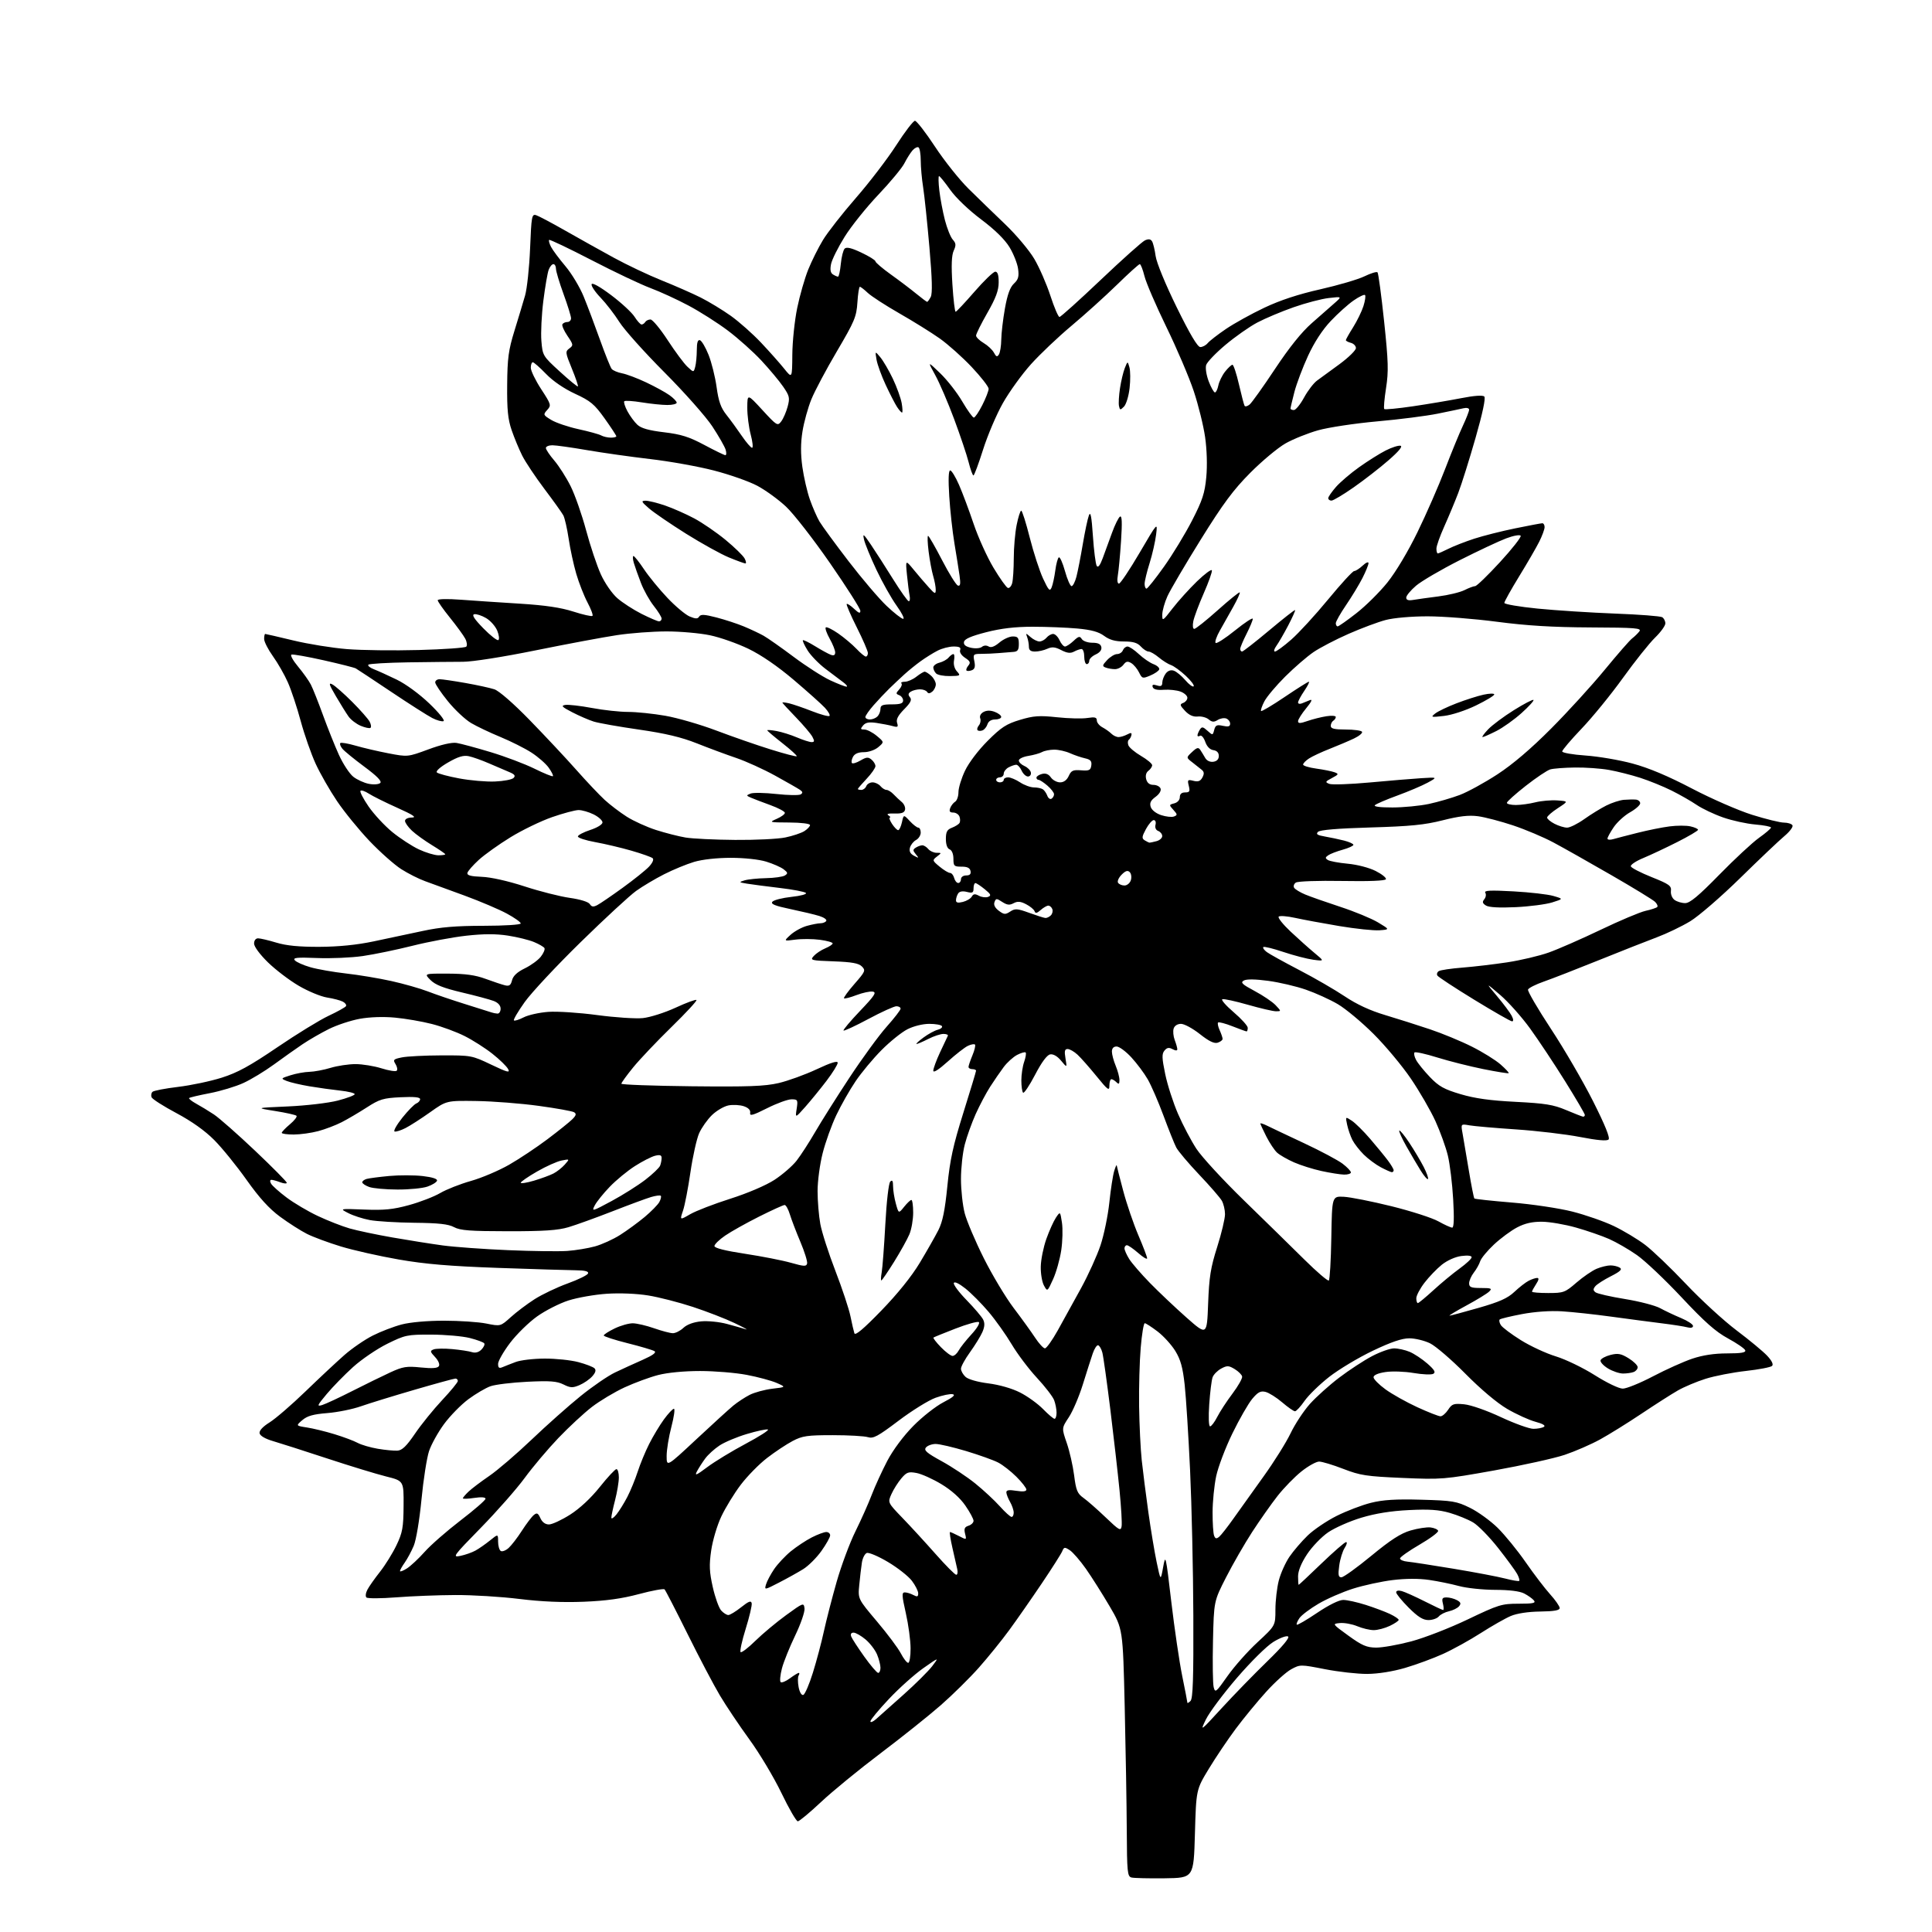 <?xml version="1.0" encoding="UTF-8" standalone="no"?>
<svg 
  version="1.1" 
  xmlns="http://www.w3.org/2000/svg" 
  xmlns:xlink="http://www.w3.org/1999/xlink" 
  xmlns:svg="http://www.w3.org/2000/svg"
  xmlns:rdf="http://www.w3.org/1999/02/22-rdf-syntax-ns#"
  xmlns:cc="http://creativecommons.org/ns#"
  xmlns:dc="http://purl.org/dc/elements/1.1/"
  viewBox="0 0 768 768"
  width="768"
  height="768"
>
<style>svg {background-color: white; }</style>"
<path stroke="none" fill="black" fill-rule="evenodd" d="M463.00,746.65C456.68,746.73 450.71,746.59 449.75,746.33C448.17,745.90 447.99,744.10 447.91,727.68C447.86,717.68 447.49,695.55 447.09,678.50C446.36,647.50 446.36,647.50 441.09,638.51C438.19,633.57 433.94,626.86 431.66,623.61C429.37,620.36 426.49,617.04 425.26,616.23C423.23,614.91 422.95,614.95 422.26,616.63C421.84,617.66 418.16,623.45 414.08,629.50C410.00,635.55 404.20,643.88 401.18,648.00C398.17,652.12 392.73,658.84 389.10,662.93C385.47,667.02 378.68,673.72 374.00,677.82C369.32,681.92 358.52,690.55 350.00,696.98C341.48,703.41 330.84,712.12 326.36,716.34C321.88,720.55 317.73,724.00 317.14,724.00C316.54,724.00 313.61,718.94 310.63,712.75C307.65,706.56 301.94,697.00 297.93,691.50C293.93,686.00 288.64,678.12 286.19,674.00C283.73,669.88 277.93,658.85 273.30,649.50C268.66,640.15 264.56,632.19 264.18,631.81C263.81,631.43 259.23,632.27 254.00,633.67C247.20,635.49 240.95,636.36 232.00,636.72C223.66,637.05 215.16,636.68 206.46,635.61C199.29,634.72 187.81,634.02 180.96,634.05C174.11,634.08 163.55,634.49 157.50,634.97C151.45,635.44 146.12,635.47 145.66,635.02C145.19,634.58 145.38,633.16 146.07,631.88C146.75,630.59 149.01,627.40 151.08,624.78C153.15,622.15 156.09,617.42 157.60,614.26C160.01,609.22 160.37,607.26 160.43,598.58C160.50,588.67 160.50,588.67 153.50,586.92C149.65,585.96 139.07,582.73 130.00,579.74C120.92,576.75 111.25,573.65 108.50,572.85C105.45,571.97 103.39,570.76 103.19,569.75C102.99,568.71 104.44,567.12 107.19,565.41C109.56,563.93 116.00,558.37 121.50,553.05C127.00,547.73 133.96,541.23 136.96,538.60C139.96,535.97 145.02,532.50 148.20,530.90C151.38,529.29 156.56,527.31 159.70,526.49C163.11,525.60 169.92,525.00 176.54,525.00C182.66,525.00 190.21,525.51 193.31,526.13C198.96,527.27 198.96,527.27 203.04,523.59C205.28,521.56 209.54,518.35 212.51,516.45C215.47,514.56 221.38,511.74 225.63,510.20C229.89,508.66 233.55,506.86 233.77,506.20C234.04,505.37 232.52,504.99 228.83,504.95C225.90,504.93 212.03,504.50 198.00,504.01C178.71,503.32 169.09,502.51 158.50,500.67C150.80,499.33 140.45,497.00 135.50,495.49C130.55,493.98 124.47,491.73 122.00,490.48C119.53,489.23 114.73,486.17 111.35,483.68C107.00,480.48 103.08,476.17 98.00,469.00C94.04,463.42 88.26,456.29 85.15,453.17C81.48,449.47 76.21,445.73 70.14,442.49C64.99,439.75 60.54,436.91 60.25,436.18C59.97,435.46 60.13,434.48 60.62,434.02C61.10,433.55 65.67,432.67 70.77,432.06C75.87,431.45 83.68,429.81 88.12,428.40C94.42,426.41 99.27,423.76 110.22,416.32C117.94,411.07 127.12,405.44 130.62,403.80C134.13,402.15 137.24,400.43 137.53,399.96C137.82,399.49 137.26,398.68 136.28,398.17C135.30,397.65 132.47,396.92 130.00,396.53C127.53,396.14 122.46,394.04 118.75,391.86C115.03,389.69 109.52,385.49 106.50,382.54C103.31,379.42 101.00,376.30 101.00,375.09C101.00,373.84 101.64,373.00 102.60,373.00C103.47,373.00 106.74,373.77 109.85,374.71C113.84,375.92 118.88,376.41 127.00,376.38C134.66,376.34 141.84,375.62 148.50,374.22C154.00,373.07 162.78,371.20 168.00,370.08C175.12,368.54 181.20,368.03 192.25,368.02C200.61,368.01 207.00,367.60 207.00,367.08C207.00,366.57 204.51,364.80 201.47,363.16C198.44,361.51 190.90,358.31 184.72,356.03C178.55,353.76 171.47,351.18 169.00,350.29C166.53,349.41 162.25,347.25 159.50,345.50C156.75,343.74 151.07,338.70 146.88,334.30C142.69,329.89 136.89,322.78 133.99,318.48C131.09,314.19 127.26,307.49 125.47,303.59C123.68,299.69 121.01,292.06 119.54,286.64C118.08,281.22 115.78,274.29 114.43,271.25C113.09,268.21 110.41,263.53 108.49,260.86C106.57,258.18 105.00,255.10 105.00,254.00C105.00,252.90 105.19,252.00 105.42,252.00C105.65,252.00 110.68,253.17 116.60,254.59C122.52,256.02 132.12,257.57 137.93,258.03C143.74,258.50 156.60,258.66 166.50,258.39C176.39,258.13 184.87,257.53 185.34,257.06C185.80,256.60 185.62,255.15 184.93,253.86C184.24,252.56 181.50,248.81 178.84,245.51C176.18,242.22 174.00,239.12 174.00,238.61C174.00,238.08 177.82,237.99 183.25,238.40C188.34,238.78 198.89,239.49 206.71,239.97C216.74,240.60 222.97,241.52 227.93,243.12C231.79,244.36 235.21,245.13 235.52,244.82C235.83,244.51 234.93,242.10 233.53,239.47C232.14,236.84 230.13,231.72 229.07,228.09C228.01,224.47 226.65,218.19 226.05,214.13C225.44,210.08 224.49,205.91 223.93,204.86C223.37,203.81 219.97,199.07 216.38,194.31C212.80,189.55 208.83,183.60 207.57,181.08C206.31,178.56 204.43,174.03 203.39,171.00C201.90,166.66 201.52,162.85 201.61,153.00C201.70,142.34 202.13,139.17 204.50,131.50C206.03,126.55 207.93,120.25 208.72,117.50C209.51,114.75 210.41,106.30 210.72,98.73C211.24,85.94 211.41,85.00 213.12,85.54C214.13,85.86 219.36,88.63 224.73,91.69C230.10,94.75 238.78,99.59 244.00,102.45C249.22,105.30 257.77,109.36 263.00,111.45C268.23,113.55 275.20,116.61 278.50,118.26C281.80,119.92 287.21,123.20 290.51,125.55C293.82,127.91 299.22,132.70 302.51,136.19C305.81,139.68 309.94,144.33 311.70,146.52C314.89,150.50 314.89,150.50 314.96,141.00C315.00,135.78 315.87,127.42 316.90,122.44C317.92,117.46 319.90,110.59 321.28,107.16C322.66,103.74 325.30,98.45 327.15,95.40C328.99,92.36 334.88,84.83 340.24,78.68C345.60,72.53 352.80,63.12 356.24,57.77C359.68,52.42 363.04,48.04 363.70,48.02C364.36,48.01 367.94,52.61 371.65,58.25C375.36,63.89 381.36,71.42 384.98,75.00C388.60,78.58 395.15,84.92 399.53,89.11C403.91,93.29 409.14,99.51 411.15,102.92C413.16,106.33 416.04,112.92 417.55,117.56C419.06,122.20 420.68,126.00 421.16,126.00C421.64,126.00 429.02,119.36 437.56,111.25C446.10,103.14 454.00,96.08 455.12,95.56C456.55,94.90 457.39,95.01 457.96,95.93C458.40,96.64 459.04,99.28 459.38,101.78C459.75,104.43 463.26,112.97 467.75,122.13C472.96,132.75 476.03,137.94 477.13,137.96C478.02,137.98 479.35,137.28 480.09,136.39C480.82,135.51 484.08,132.98 487.34,130.77C490.59,128.56 497.45,124.76 502.58,122.33C508.88,119.35 516.12,116.96 524.85,115.00C531.96,113.39 539.84,111.08 542.37,109.85C544.89,108.63 547.24,107.90 547.58,108.25C547.93,108.59 549.10,117.34 550.20,127.69C551.90,143.84 552.01,147.60 550.97,154.29C550.30,158.58 549.98,162.31 550.26,162.60C550.55,162.88 555.67,162.39 561.64,161.51C567.61,160.63 576.23,159.18 580.79,158.29C586.04,157.26 589.42,157.02 590.03,157.63C590.63,158.23 589.37,164.23 586.56,174.04C584.13,182.54 581.03,192.43 579.66,196.00C578.29,199.57 575.78,205.58 574.09,209.34C572.39,213.11 571.00,217.04 571.00,218.09C571.00,219.14 571.24,220.00 571.54,220.00C571.84,220.00 573.75,219.16 575.79,218.14C577.83,217.11 582.42,215.32 586.00,214.15C589.58,212.99 596.94,211.12 602.36,210.02C607.78,208.91 612.62,208.00 613.11,208.00C613.60,208.00 614.00,208.69 614.00,209.54C614.00,210.39 613.05,212.97 611.89,215.29C610.73,217.61 607.13,223.82 603.89,229.10C600.65,234.39 598.00,239.14 598.00,239.66C598.00,240.19 603.96,241.20 611.25,241.93C618.54,242.65 632.38,243.54 642.00,243.91C651.63,244.27 660.06,244.92 660.75,245.35C661.44,245.77 662.00,246.88 662.00,247.81C662.00,248.74 660.16,251.29 657.91,253.47C655.66,255.65 649.92,262.85 645.16,269.46C640.40,276.08 633.01,285.14 628.75,289.60C624.49,294.06 621.00,298.16 621.00,298.71C621.00,299.25 625.16,299.98 630.25,300.33C635.34,300.68 643.77,302.11 649.00,303.53C655.40,305.25 663.09,308.49 672.57,313.45C680.32,317.51 691.08,322.20 696.53,323.91C701.97,325.61 707.65,327.00 709.15,327.00C710.65,327.00 712.18,327.48 712.53,328.06C712.89,328.64 711.47,330.55 709.38,332.31C707.28,334.06 699.36,341.57 691.79,349.00C684.21,356.43 675.26,364.17 671.91,366.20C668.55,368.24 662.58,371.11 658.65,372.58C654.72,374.05 644.30,378.16 635.50,381.71C626.70,385.26 616.88,389.08 613.67,390.20C610.47,391.32 607.65,392.74 607.41,393.37C607.18,393.99 611.28,401.02 616.53,409.00C621.79,416.98 629.31,429.91 633.26,437.74C638.04,447.23 640.09,452.31 639.43,452.97C638.76,453.64 634.99,453.31 628.13,451.98C622.46,450.88 611.00,449.52 602.66,448.96C594.32,448.40 585.97,447.67 584.10,447.34C580.69,446.73 580.69,446.73 581.40,450.61C581.78,452.75 582.90,459.34 583.88,465.25C584.86,471.16 585.85,476.19 586.09,476.42C586.32,476.65 593.03,477.37 601.00,478.03C609.00,478.68 619.76,480.29 624.99,481.61C630.21,482.93 637.64,485.52 641.49,487.36C645.35,489.20 650.95,492.57 653.94,494.83C656.93,497.10 664.26,504.11 670.21,510.41C676.17,516.71 685.20,525.00 690.27,528.82C695.35,532.64 700.82,537.17 702.44,538.89C704.32,540.88 705.04,542.36 704.43,542.97C703.90,543.50 699.20,544.40 693.99,544.98C688.77,545.56 681.58,546.96 678.00,548.09C674.42,549.22 669.48,551.30 667.00,552.72C664.52,554.13 658.00,558.30 652.50,561.98C647.00,565.66 639.58,570.27 636.00,572.23C632.42,574.19 626.12,576.93 622.00,578.32C617.88,579.70 605.27,582.49 594.00,584.52C574.06,588.09 573.06,588.17 557.50,587.50C543.17,586.88 540.72,586.51 534.00,583.91C529.88,582.31 525.55,581.01 524.38,581.00C523.21,581.00 520.05,582.76 517.35,584.91C514.64,587.07 510.37,591.45 507.85,594.66C505.33,597.87 500.79,604.33 497.75,609.00C494.72,613.67 490.06,621.77 487.39,627.00C482.54,636.50 482.54,636.50 482.18,652.33C481.98,661.03 482.11,669.29 482.45,670.67C483.05,673.03 483.39,672.75 487.93,666.29C490.59,662.50 495.97,656.43 499.89,652.81C507.00,646.23 507.00,646.23 507.00,639.83C507.00,636.31 507.61,631.10 508.35,628.24C509.09,625.39 511.00,621.14 512.60,618.80C514.19,616.47 517.45,612.68 519.83,610.38C522.21,608.08 527.38,604.58 531.33,602.60C535.27,600.63 541.40,598.28 544.95,597.40C549.78,596.19 554.79,595.88 564.95,596.16C577.42,596.50 578.99,596.76 584.32,599.37C587.51,600.93 592.47,604.52 595.35,607.35C598.22,610.18 603.23,616.33 606.47,621.00C609.71,625.67 614.08,631.40 616.18,633.73C618.28,636.05 620.00,638.53 620.00,639.23C620.00,640.14 617.80,640.53 612.25,640.61C607.45,640.67 602.99,641.35 600.55,642.39C598.37,643.31 593.01,646.37 588.63,649.17C584.25,651.98 577.48,655.72 573.59,657.48C569.69,659.25 562.90,661.74 558.50,663.03C553.59,664.46 547.79,665.38 543.50,665.41C539.65,665.43 532.09,664.58 526.69,663.53C517.00,661.63 516.83,661.63 513.29,663.55C511.31,664.61 506.83,668.64 503.33,672.51C499.83,676.37 494.39,682.99 491.23,687.22C488.08,691.45 483.25,698.62 480.50,703.16C475.50,711.41 475.50,711.41 475.00,728.96C474.50,746.50 474.50,746.50 463.00,746.65zM485.66,679.00C490.46,673.77 498.62,665.39 503.79,660.37C509.82,654.52 512.77,650.98 512.03,650.52C511.39,650.12 508.76,651.10 506.18,652.69C503.52,654.33 497.25,660.53 491.65,667.04C486.23,673.34 480.71,680.75 479.37,683.50C476.99,688.41 477.09,688.34 485.66,679.00zM348.25,683.37C349.49,682.28 354.40,677.90 359.17,673.64C363.94,669.39 369.07,664.28 370.59,662.30C373.33,658.70 373.33,658.70 367.06,663.10C363.61,665.52 357.45,671.02 353.39,675.33C349.33,679.64 346.00,683.66 346.00,684.26C346.00,684.86 347.01,684.46 348.25,683.37zM473.25,676.15C474.20,675.19 474.47,667.17 474.37,642.20C474.30,624.21 473.72,598.25 473.08,584.50C472.44,570.75 471.47,555.45 470.93,550.50C470.17,543.58 469.31,540.47 467.20,537.03C465.69,534.58 462.52,531.09 460.15,529.28C457.78,527.48 455.49,526.00 455.06,526.00C454.63,526.00 453.90,530.39 453.45,535.75C452.99,541.11 452.71,551.58 452.81,559.00C452.92,566.42 453.39,576.10 453.86,580.50C454.33,584.90 455.51,594.12 456.47,601.00C457.43,607.88 458.93,616.88 459.79,621.00C461.37,628.50 461.37,628.50 462.36,623.00C463.32,617.64 463.41,618.01 465.62,636.83C466.88,647.47 468.82,660.69 469.95,666.22C471.08,671.75 472.00,676.53 472.00,676.84C472.00,677.15 472.56,676.84 473.25,676.15zM319.31,673.76C319.96,673.56 321.69,669.59 323.13,664.94C324.58,660.30 326.55,652.90 327.50,648.50C328.46,644.10 330.75,635.22 332.59,628.76C334.44,622.31 337.79,613.31 340.04,608.76C342.29,604.22 345.22,597.66 346.54,594.18C347.87,590.71 350.66,584.64 352.73,580.68C354.98,576.40 359.12,570.83 363.00,566.89C366.57,563.25 371.98,559.00 375.00,557.44C378.82,555.47 379.95,554.49 378.70,554.22C377.71,554.01 374.65,554.64 371.89,555.64C369.14,556.63 362.52,560.73 357.19,564.76C348.92,571.01 347.13,571.97 345.00,571.29C343.62,570.86 337.32,570.50 331.00,570.50C320.90,570.50 318.96,570.78 315.08,572.82C312.65,574.10 308.08,577.13 304.93,579.56C301.77,581.98 297.06,586.79 294.45,590.23C291.84,593.68 288.37,599.35 286.73,602.83C285.08,606.30 283.28,612.38 282.71,616.33C281.86,622.20 281.98,624.86 283.35,630.94C284.27,635.03 285.77,639.19 286.67,640.19C287.57,641.18 288.85,642.00 289.52,642.00C290.18,642.00 292.47,640.61 294.61,638.91C297.61,636.52 298.57,636.16 298.81,637.32C298.98,638.16 297.91,642.72 296.43,647.46C294.95,652.20 294.04,656.37 294.40,656.73C294.76,657.09 297.40,655.08 300.27,652.25C303.15,649.43 308.65,644.84 312.50,642.04C319.33,637.07 319.51,637.01 319.81,639.38C319.98,640.71 318.30,645.56 316.09,650.15C313.88,654.74 311.51,660.62 310.83,663.22C310.16,665.81 309.92,668.26 310.31,668.65C310.70,669.04 312.35,668.38 313.97,667.18C315.59,665.98 317.19,665.00 317.52,665.00C317.85,665.00 317.82,665.48 317.46,666.06C317.10,666.65 317.10,668.70 317.46,670.63C317.84,672.66 318.61,673.97 319.31,673.76zM349.09,665.00C349.59,665.00 350.00,664.09 350.00,662.97C350.00,661.85 349.39,659.47 348.64,657.67C347.89,655.88 345.83,653.19 344.06,651.70C342.29,650.22 340.16,649.00 339.32,649.00C338.34,649.00 338.00,649.57 338.38,650.56C338.71,651.41 341.05,655.01 343.58,658.56C346.11,662.10 348.59,665.00 349.09,665.00zM361.02,661.00C361.56,661.00 361.99,658.41 361.97,655.25C361.96,652.09 361.11,645.79 360.08,641.25C358.49,634.21 358.43,633.00 359.67,633.00C360.48,633.00 362.00,633.47 363.07,634.04C364.62,634.87 365.00,634.74 365.00,633.38C365.00,632.45 363.86,630.20 362.47,628.37C361.08,626.55 356.81,623.19 352.98,620.92C349.15,618.64 345.36,617.03 344.56,617.34C343.76,617.64 342.88,619.38 342.61,621.20C342.33,623.01 341.86,627.00 341.57,630.05C341.03,635.59 341.03,635.59 348.60,644.55C352.76,649.47 357.04,655.19 358.10,657.25C359.17,659.31 360.48,661.00 361.02,661.00zM547.00,654.95C549.48,654.97 555.77,653.86 561.00,652.47C566.23,651.08 576.35,647.15 583.50,643.72C595.71,637.88 596.94,637.50 603.66,637.50C609.48,637.50 610.62,637.25 609.74,636.18C609.14,635.46 607.40,634.22 605.87,633.43C604.09,632.51 599.96,632.00 594.30,631.99C589.46,631.98 583.02,631.30 580.00,630.48C576.98,629.66 571.63,628.56 568.12,628.05C564.06,627.45 558.78,627.47 553.62,628.10C549.15,628.65 542.06,630.18 537.85,631.52C533.64,632.85 527.47,635.54 524.14,637.50C520.81,639.45 517.40,642.02 516.56,643.21C515.73,644.41 515.25,645.58 515.50,645.83C515.75,646.08 519.38,643.97 523.57,641.14C528.20,638.02 532.28,636.00 533.96,636.00C535.49,636.00 539.51,636.89 542.90,637.97C546.29,639.05 550.63,640.68 552.53,641.58C554.44,642.49 556.00,643.54 556.00,643.93C556.00,644.31 554.41,645.39 552.47,646.31C550.52,647.24 547.65,648.00 546.09,648.00C544.52,648.00 541.57,647.30 539.52,646.44C537.47,645.59 534.39,645.03 532.66,645.19C529.53,645.50 529.53,645.50 536.01,650.20C541.40,654.11 543.26,654.91 547.00,654.95zM567.83,644.00C565.66,644.00 563.63,642.73 559.95,639.05C557.23,636.32 555.00,633.59 555.00,632.98C555.00,632.31 555.89,632.11 557.25,632.49C558.49,632.83 562.56,634.66 566.30,636.55C570.04,638.45 573.35,640.00 573.66,640.00C573.97,640.00 573.93,638.88 573.59,637.50C573.07,635.43 573.32,635.00 575.05,635.00C576.19,635.00 578.03,635.48 579.13,636.07C580.68,636.90 580.87,637.45 580.00,638.51C579.37,639.26 577.57,640.15 576.00,640.50C574.43,640.85 572.60,641.77 571.95,642.56C571.29,643.35 569.44,644.00 567.83,644.00zM309.66,629.11C303.88,632.09 303.83,632.10 304.51,629.81C304.89,628.54 306.33,625.82 307.72,623.77C309.11,621.72 312.10,618.52 314.37,616.66C316.64,614.81 320.39,612.32 322.71,611.14C325.03,609.96 327.61,609.00 328.46,609.00C329.31,609.00 330.00,609.60 330.00,610.32C330.00,611.05 328.44,613.85 326.53,616.53C324.62,619.22 321.36,622.47 319.28,623.76C317.20,625.05 312.87,627.46 309.66,629.11zM516.25,629.99C516.39,629.99 520.47,626.16 525.32,621.49C530.18,616.82 534.57,613.00 535.10,613.00C535.62,613.00 535.36,614.04 534.53,615.31C533.70,616.59 532.72,619.74 532.37,622.31C531.85,626.10 532.02,627.00 533.23,627.00C534.06,627.00 539.40,623.16 545.11,618.46C552.81,612.11 556.84,609.52 560.73,608.39C563.62,607.55 567.18,607.01 568.66,607.18C570.14,607.36 571.50,607.96 571.68,608.52C571.86,609.08 568.54,611.55 564.30,614.02C560.06,616.48 556.57,618.95 556.54,619.50C556.52,620.05 557.85,620.63 559.50,620.78C561.15,620.93 569.39,622.20 577.82,623.60C586.25,625.00 595.47,626.75 598.32,627.49C601.17,628.23 603.69,628.65 603.92,628.42C604.15,628.19 603.78,626.96 603.11,625.70C602.43,624.44 599.03,619.79 595.55,615.37C592.07,610.95 587.59,606.37 585.59,605.19C583.60,604.01 579.42,602.30 576.31,601.40C571.99,600.15 568.15,599.88 560.08,600.28C552.92,600.63 546.80,601.61 541.15,603.31C536.55,604.69 530.63,607.31 527.98,609.11C525.33,610.92 521.55,614.85 519.58,617.84C517.26,621.36 516.00,624.46 516.00,626.64C516.00,628.49 516.11,630.00 516.25,629.99zM380.12,626.00C380.63,626.00 380.80,624.99 380.52,623.75C380.23,622.51 379.37,618.69 378.59,615.25C377.81,611.81 377.38,609.00 377.64,609.00C377.89,609.00 379.49,609.72 381.18,610.59C384.26,612.19 384.26,612.19 383.63,609.66C383.14,607.69 383.44,607.00 385.00,606.50C386.10,606.15 387.00,605.27 387.00,604.54C387.00,603.81 385.54,601.09 383.74,598.49C381.68,595.49 378.22,592.40 374.25,590.00C370.82,587.92 366.36,585.92 364.35,585.54C361.14,584.94 360.40,585.20 358.30,587.68C356.98,589.23 355.21,592.03 354.37,593.90C352.85,597.29 352.85,597.29 358.74,603.40C361.98,606.75 367.91,613.21 371.92,617.75C375.93,622.29 379.62,626.00 380.12,626.00zM161.75,623.48C163.26,622.52 166.45,619.54 168.83,616.86C171.21,614.18 177.63,608.57 183.08,604.39C188.54,600.21 193.00,596.33 193.00,595.78C193.00,595.15 191.30,595.03 188.50,595.45C186.03,595.82 184.00,595.89 184.00,595.60C184.00,595.31 185.01,594.12 186.25,592.94C187.49,591.76 191.20,588.96 194.50,586.70C197.80,584.44 205.36,577.96 211.31,572.28C217.25,566.61 226.03,558.81 230.81,554.95C235.59,551.09 241.75,546.87 244.50,545.57C247.25,544.26 252.19,542.00 255.48,540.55C259.51,538.76 261.04,537.64 260.16,537.10C259.45,536.66 254.62,535.23 249.43,533.93C244.24,532.63 240.00,531.25 240.00,530.87C240.00,530.49 241.94,529.24 244.32,528.09C246.69,526.94 249.95,526.01 251.57,526.03C253.18,526.05 256.98,526.94 260.00,528.00C263.02,529.06 266.37,529.95 267.44,529.97C268.50,529.99 270.40,529.04 271.65,527.86C273.10,526.50 275.69,525.55 278.72,525.26C281.35,525.01 285.98,525.47 289.00,526.29C292.02,527.10 295.40,528.06 296.50,528.41C297.60,528.76 295.57,527.65 292.00,525.94C288.43,524.23 280.97,521.34 275.44,519.52C269.90,517.70 261.89,515.64 257.64,514.96C253.07,514.22 246.34,513.95 241.20,514.29C236.42,514.61 229.57,515.81 226.00,516.95C222.43,518.09 216.80,520.95 213.50,523.30C210.20,525.65 205.36,530.39 202.75,533.84C200.14,537.29 198.00,541.04 198.00,542.16C198.00,543.73 198.41,544.04 199.75,543.47C200.71,543.06 203.07,542.14 205.00,541.41C206.93,540.68 212.10,540.07 216.50,540.06C220.90,540.04 226.93,540.67 229.90,541.46C232.87,542.25 235.76,543.36 236.33,543.93C237.03,544.63 236.75,545.63 235.43,547.11C234.37,548.30 232.08,549.88 230.35,550.61C227.64,551.76 226.75,551.72 223.98,550.34C221.37,549.04 218.64,548.83 209.63,549.27C203.51,549.57 196.93,550.37 195.00,551.04C193.07,551.72 189.11,554.05 186.19,556.21C183.27,558.38 178.92,562.82 176.52,566.08C174.12,569.34 171.43,574.19 170.54,576.87C169.66,579.54 168.30,588.20 167.54,596.12C166.75,604.29 165.42,612.23 164.46,614.50C163.53,616.70 161.92,619.69 160.89,621.15C159.85,622.61 159.00,624.13 159.00,624.52C159.00,624.91 160.24,624.44 161.75,623.48zM183.00,618.49C184.93,618.09 187.62,617.14 189.00,616.38C190.38,615.63 192.96,613.82 194.75,612.38C198.00,609.74 198.00,609.74 198.00,612.81C198.00,614.50 198.48,616.18 199.06,616.54C199.65,616.90 201.05,616.36 202.18,615.35C203.31,614.33 205.69,611.25 207.45,608.50C209.22,605.75 211.35,602.94 212.18,602.26C213.43,601.23 213.88,601.44 214.82,603.51C215.55,605.11 216.77,606.00 218.23,605.99C219.48,605.99 223.26,604.23 226.62,602.10C230.46,599.66 234.86,595.56 238.42,591.11C241.53,587.20 244.52,584.00 245.04,584.00C245.57,584.00 246.00,585.48 246.00,587.29C246.00,589.10 245.32,593.17 244.50,596.34C243.68,599.51 243.01,602.64 243.02,603.30C243.03,603.96 243.95,603.38 245.06,602.00C246.17,600.62 248.12,597.48 249.40,595.00C250.68,592.52 252.52,588.02 253.50,585.00C254.48,581.98 256.52,577.02 258.05,574.00C259.57,570.98 262.21,566.59 263.91,564.25C265.62,561.91 267.41,560.00 267.89,560.00C268.38,560.00 267.92,563.23 266.89,567.18C265.85,571.13 265.00,576.34 265.00,578.76C265.00,583.16 265.00,583.16 276.75,572.19C283.21,566.16 289.85,560.11 291.50,558.75C293.15,557.39 296.07,555.47 298.00,554.48C299.93,553.50 303.98,552.40 307.00,552.04C312.50,551.39 312.50,551.39 308.70,549.72C306.60,548.81 301.27,547.37 296.83,546.53C292.40,545.69 284.06,545.00 278.28,545.00C271.94,545.00 265.36,545.63 261.64,546.59C258.26,547.46 252.25,549.68 248.27,551.51C244.30,553.35 238.45,556.85 235.27,559.30C232.10,561.74 226.11,567.30 221.96,571.64C217.81,575.98 211.78,583.13 208.56,587.52C205.34,591.91 197.48,600.84 191.10,607.36C180.13,618.57 179.69,619.17 183.00,618.49zM484.64,610.89C485.41,610.25 487.98,606.97 490.35,603.61C492.72,600.25 498.07,592.76 502.25,586.96C506.43,581.16 511.27,573.42 513.02,569.77C514.77,566.11 518.23,560.85 520.72,558.07C523.21,555.30 528.45,550.59 532.37,547.62C536.29,544.64 542.15,540.81 545.39,539.10C548.63,537.40 552.58,536.00 554.17,536.00C555.76,536.00 558.55,536.62 560.35,537.37C562.16,538.13 565.33,540.23 567.40,542.04C570.24,544.54 570.81,545.52 569.76,546.11C569.00,546.54 565.48,546.39 561.94,545.79C558.40,545.18 553.36,545.01 550.75,545.41C547.78,545.85 546.00,546.63 546.00,547.48C546.00,548.22 548.14,550.39 550.75,552.29C553.36,554.19 559.05,557.38 563.39,559.38C567.73,561.37 571.88,563.00 572.62,563.00C573.35,563.00 574.72,561.83 575.66,560.39C577.19,558.06 577.87,557.83 582.03,558.23C584.68,558.48 590.97,560.68 596.65,563.34C602.14,565.90 607.95,567.99 609.56,567.98C611.18,567.98 613.05,567.62 613.73,567.19C614.51,566.69 613.27,565.95 610.35,565.17C607.82,564.49 602.77,562.19 599.12,560.06C595.08,557.69 588.61,552.24 582.50,546.06C577.00,540.50 570.67,535.05 568.43,533.97C566.20,532.89 562.50,532.00 560.22,532.00C557.30,532.00 552.97,533.48 545.70,536.95C539.99,539.68 532.20,544.35 528.37,547.34C524.55,550.34 520.14,554.63 518.57,556.89C517.01,559.15 515.30,561.00 514.77,561.00C514.25,561.00 511.96,559.41 509.69,557.46C507.41,555.52 504.44,553.65 503.09,553.31C501.11,552.81 500.06,553.36 497.77,556.09C496.21,557.97 492.66,564.14 489.90,569.81C487.13,575.49 484.23,583.14 483.45,586.81C482.67,590.49 482.03,596.95 482.02,601.17C482.01,605.39 482.28,609.56 482.62,610.44C483.10,611.70 483.54,611.80 484.64,610.89zM445.86,606.71C446.06,605.49 445.69,599.10 445.04,592.50C444.39,585.90 442.75,571.46 441.39,560.40C440.02,549.35 438.59,539.12 438.20,537.67C437.82,536.22 437.07,534.92 436.54,534.77C436.01,534.62 435.05,536.08 434.39,538.00C433.73,539.92 431.97,545.44 430.47,550.26C428.98,555.08 426.46,560.98 424.88,563.37C422.01,567.71 422.01,567.71 424.05,573.60C425.17,576.85 426.49,582.63 426.98,586.46C427.74,592.45 428.26,593.71 430.68,595.43C432.23,596.53 436.20,600.01 439.50,603.17C444.92,608.36 445.54,608.71 445.86,606.71zM402.12,603.00C402.60,603.00 402.98,602.21 402.96,601.25C402.95,600.29 402.29,598.38 401.50,597.00C400.71,595.62 400.05,593.93 400.04,593.24C400.01,592.32 401.10,592.15 404.00,592.62C406.68,593.04 408.00,592.88 408.00,592.13C408.00,591.51 406.22,589.22 404.05,587.05C401.88,584.88 398.62,582.33 396.80,581.39C394.99,580.44 389.26,578.39 384.09,576.83C378.91,575.28 373.45,574.00 371.96,574.00C370.47,574.00 368.73,574.63 368.09,575.39C367.15,576.52 368.32,577.55 374.36,580.86C378.44,583.10 384.45,587.09 387.70,589.72C390.95,592.35 395.33,596.41 397.42,598.75C399.52,601.09 401.63,603.00 402.12,603.00zM281.16,583.20C284.10,581.00 290.97,576.82 296.44,573.91C301.90,571.00 305.87,568.46 305.25,568.25C304.63,568.04 300.88,568.84 296.91,570.03C292.94,571.21 288.04,573.27 286.02,574.61C284.00,575.94 281.45,578.26 280.34,579.77C279.23,581.27 277.76,583.56 277.07,584.85C276.04,586.79 276.76,586.50 281.16,583.20zM157.99,576.65C159.86,576.54 161.60,574.86 164.99,569.87C167.47,566.23 172.31,560.25 175.75,556.58C179.19,552.92 182.00,549.49 182.00,548.96C182.00,548.43 181.57,548.00 181.05,548.00C180.52,548.00 173.21,550.00 164.80,552.45C156.38,554.90 146.80,557.85 143.50,559.01C140.20,560.18 134.18,561.40 130.13,561.72C124.52,562.17 122.14,562.84 120.17,564.53C117.58,566.75 117.58,566.75 122.04,567.45C124.49,567.83 129.43,569.03 133.00,570.13C136.57,571.22 140.69,572.76 142.14,573.55C143.59,574.34 147.19,575.40 150.14,575.90C153.09,576.40 156.62,576.74 157.99,576.65zM481.03,567.00C481.54,567.00 482.83,565.30 483.88,563.23C484.94,561.15 487.66,556.99 489.93,553.98C492.19,550.97 493.92,547.91 493.77,547.18C493.62,546.46 492.29,545.13 490.80,544.23C488.43,542.80 487.79,542.77 485.44,544.03C483.98,544.82 482.44,546.37 482.03,547.48C481.62,548.59 481.02,553.44 480.69,558.25C480.34,563.41 480.48,567.00 481.03,567.00zM419.20,564.00C419.64,564.00 420.00,562.90 420.00,561.57C420.00,560.23 419.56,557.98 419.03,556.57C418.49,555.16 415.41,551.17 412.19,547.70C408.97,544.24 404.47,538.27 402.19,534.44C399.92,530.62 395.78,524.79 392.99,521.49C390.21,518.20 386.04,514.01 383.74,512.18C381.18,510.16 379.39,509.32 379.16,510.03C378.94,510.68 381.24,513.75 384.27,516.85C387.30,519.96 390.23,523.41 390.80,524.51C391.52,525.95 391.44,527.39 390.52,529.51C389.80,531.16 387.59,534.75 385.61,537.50C383.62,540.25 382.00,543.21 382.00,544.09C382.00,544.97 382.83,546.44 383.84,547.35C384.91,548.32 388.68,549.39 392.90,549.92C397.24,550.47 402.28,551.91 405.48,553.54C408.42,555.02 412.53,557.99 414.62,560.12C416.70,562.25 418.76,564.00 419.20,564.00zM128.05,558.53C129.40,558.12 134.78,555.62 140.00,552.97C145.22,550.32 152.05,546.98 155.17,545.54C160.15,543.25 161.63,543.01 167.29,543.59C171.84,544.05 173.95,543.90 174.47,543.05C174.89,542.36 174.25,540.83 172.95,539.45C170.94,537.31 170.88,536.98 172.38,536.41C173.30,536.05 176.63,536.00 179.78,536.29C182.93,536.58 186.45,537.12 187.60,537.49C188.95,537.92 190.29,537.57 191.36,536.50C192.27,535.58 192.79,534.47 192.51,534.02C192.23,533.57 189.64,532.61 186.75,531.88C183.86,531.15 176.98,530.55 171.45,530.53C161.86,530.50 161.06,530.67 153.94,534.18C149.84,536.21 143.72,540.37 140.34,543.43C136.96,546.49 132.25,551.31 129.89,554.13C126.06,558.71 125.86,559.18 128.05,558.53zM645.08,552.00C646.57,552.00 651.99,549.79 657.14,547.09C662.29,544.39 669.30,541.24 672.72,540.09C676.86,538.70 681.47,538.00 686.55,538.00C692.15,538.00 694.06,537.67 693.76,536.77C693.53,536.09 690.45,533.97 686.92,532.05C682.03,529.40 677.65,525.53 668.50,515.76C661.90,508.72 653.88,501.12 650.67,498.89C647.47,496.65 642.52,493.79 639.67,492.53C636.82,491.27 630.89,489.22 626.50,487.98C622.10,486.73 616.02,485.69 613.00,485.66C609.13,485.62 606.20,486.28 603.11,487.90C600.69,489.15 596.55,492.22 593.89,494.70C591.24,497.18 588.77,500.18 588.40,501.35C588.03,502.53 586.89,504.57 585.86,505.88C584.84,507.20 584.00,509.11 584.00,510.13C584.00,511.69 584.78,512.00 588.71,512.00C592.81,512.00 593.24,512.19 591.96,513.42C591.16,514.21 587.12,516.68 583.00,518.91C578.88,521.14 575.83,522.98 576.23,522.99C576.63,522.99 581.81,521.61 587.73,519.91C596.08,517.52 599.29,516.09 602.00,513.53C603.92,511.72 606.48,509.73 607.68,509.12C608.89,508.50 610.40,508.00 611.05,508.00C611.84,508.00 611.70,508.82 610.62,510.46C609.73,511.82 609.00,513.17 609.00,513.46C609.00,513.76 611.90,514.00 615.44,514.00C621.55,514.00 622.12,513.79 626.67,509.85C629.31,507.57 632.92,505.10 634.70,504.35C636.48,503.61 638.96,503.01 640.22,503.02C641.47,503.02 643.13,503.43 643.90,503.92C644.96,504.59 644.06,505.44 640.34,507.33C637.61,508.71 634.83,510.49 634.17,511.29C633.24,512.42 633.25,512.95 634.24,513.71C634.93,514.25 640.19,515.45 645.93,516.38C651.67,517.31 657.97,518.95 659.93,520.02C661.89,521.09 665.64,522.86 668.25,523.95C670.86,525.04 673.00,526.45 673.00,527.08C673.00,527.79 672.13,528.00 670.75,527.63C669.51,527.29 664.90,526.57 660.50,526.03C656.10,525.48 647.10,524.29 640.50,523.39C633.90,522.48 625.09,521.53 620.93,521.27C616.28,520.98 610.15,521.41 605.04,522.37C600.47,523.24 596.47,524.20 596.15,524.52C595.83,524.84 596.04,525.85 596.62,526.76C597.20,527.68 600.78,530.37 604.59,532.75C608.39,535.12 614.65,538.02 618.50,539.19C622.35,540.36 629.30,543.72 633.95,546.66C638.76,549.70 643.55,552.00 645.08,552.00zM645.17,546.00C643.70,545.99 641.00,545.08 639.18,543.97C637.35,542.85 636.03,541.39 636.25,540.72C636.47,540.05 638.26,539.10 640.22,538.60C643.16,537.86 644.40,538.09 647.39,539.93C649.38,541.16 651.00,542.75 651.00,543.47C651.00,544.20 650.29,545.06 649.42,545.39C648.55,545.73 646.64,546.00 645.17,546.00zM378.66,539.00C379.36,539.00 380.45,538.04 381.08,536.86C381.71,535.68 384.00,532.79 386.16,530.44C388.37,528.05 389.65,525.90 389.08,525.55C388.53,525.21 384.35,526.38 379.79,528.15C375.23,529.92 371.31,531.51 371.07,531.70C370.83,531.88 372.16,533.60 374.01,535.51C375.87,537.43 377.96,539.00 378.66,539.00zM415.38,535.99C416.00,535.99 418.30,532.76 420.50,528.81C422.70,524.86 426.86,517.32 429.74,512.06C432.62,506.80 436.10,499.12 437.48,495.00C438.85,490.88 440.43,483.23 440.98,478.00C441.53,472.77 442.40,467.15 442.91,465.50C443.41,463.85 443.87,462.84 443.91,463.25C443.96,463.67 445.13,468.25 446.51,473.43C447.89,478.62 450.59,486.53 452.51,491.02C454.43,495.51 456.00,499.63 456.00,500.19C456.00,500.75 454.41,499.81 452.47,498.10C450.52,496.40 448.50,495.00 447.97,495.00C447.43,495.00 447.00,495.56 447.00,496.25C447.01,496.94 447.86,498.85 448.89,500.50C449.93,502.15 453.64,506.43 457.14,510.02C460.64,513.60 467.16,519.77 471.63,523.73C479.77,530.92 479.77,530.92 480.25,518.21C480.65,507.59 481.25,503.87 483.87,495.63C485.59,490.20 486.98,484.35 486.96,482.63C486.95,480.91 486.38,478.52 485.71,477.33C485.05,476.14 481.00,471.47 476.71,466.96C472.43,462.45 468.31,457.57 467.57,456.13C466.82,454.68 464.55,449.00 462.51,443.50C460.47,438.00 457.66,431.50 456.25,429.06C454.85,426.62 451.91,422.69 449.72,420.31C447.53,417.94 444.90,416.00 443.87,416.00C442.66,416.00 442.00,416.71 442.00,418.03C442.00,419.15 442.68,421.68 443.50,423.65C444.32,425.63 445.00,428.18 445.00,429.32C445.00,430.94 444.73,431.13 443.80,430.20C443.14,429.54 442.24,429.00 441.80,429.00C441.36,429.00 441.00,430.15 441.00,431.55C441.00,433.80 440.39,433.35 435.88,427.80C433.07,424.34 429.67,420.49 428.33,419.25C426.99,418.01 425.22,417.00 424.40,417.00C423.23,417.00 423.05,417.81 423.55,420.75C424.18,424.50 424.18,424.50 421.80,421.64C420.30,419.84 418.68,418.91 417.45,419.14C416.19,419.37 414.06,422.25 411.44,427.28C409.21,431.55 407.07,434.74 406.69,434.36C406.31,433.98 406.00,431.78 406.00,429.48C406.00,427.18 406.50,423.86 407.12,422.10C407.73,420.34 408.00,418.66 407.71,418.38C407.42,418.09 405.91,418.52 404.34,419.33C402.78,420.14 400.38,422.31 399.00,424.15C397.62,425.99 395.20,429.52 393.60,432.00C392.01,434.48 389.43,439.35 387.86,442.83C386.30,446.31 384.34,451.77 383.51,454.97C382.68,458.17 382.00,464.34 382.00,468.68C382.00,473.03 382.67,479.14 383.48,482.27C384.30,485.40 387.72,493.46 391.09,500.18C394.46,506.90 399.80,515.80 402.95,519.95C406.10,524.10 409.93,529.41 411.47,531.75C413.01,534.09 414.77,536.00 415.38,535.99zM350.32,521.00C356.80,514.32 362.36,507.41 365.62,502.00C368.43,497.32 371.76,491.48 373.02,489.00C374.71,485.66 375.63,481.16 376.59,471.50C377.63,461.02 378.87,455.37 382.94,442.37C385.72,433.50 388.00,425.96 388.00,425.62C388.00,425.28 387.32,425.00 386.50,425.00C385.68,425.00 385.00,424.60 385.00,424.12C385.00,423.64 385.70,421.57 386.56,419.51C387.42,417.46 387.87,415.53 387.56,415.23C387.26,414.92 385.99,415.15 384.75,415.74C383.51,416.32 379.91,419.13 376.75,421.98C373.11,425.26 371.00,426.59 371.00,425.61C371.00,424.76 372.21,421.46 373.70,418.28C375.18,415.10 376.57,412.16 376.78,411.75C376.99,411.34 376.21,411.00 375.04,411.00C373.88,411.00 371.16,411.90 369.00,413.00C366.84,414.10 364.75,415.00 364.35,415.00C363.94,415.00 365.16,413.86 367.06,412.46C368.95,411.06 371.51,409.66 372.74,409.35C373.98,409.04 374.74,408.38 374.43,407.89C374.13,407.40 371.87,407.00 369.40,407.00C366.80,407.00 363.16,407.90 360.73,409.14C358.42,410.31 353.80,414.03 350.46,417.39C347.11,420.75 342.45,426.34 340.11,429.81C337.76,433.28 334.31,439.35 332.44,443.31C330.56,447.26 328.12,454.06 327.02,458.41C325.91,462.76 325.00,469.54 325.00,473.48C325.00,477.41 325.49,483.30 326.09,486.57C326.69,489.83 329.39,498.23 332.10,505.24C334.80,512.25 337.49,520.35 338.07,523.24C338.66,526.13 339.36,529.17 339.63,530.00C339.98,531.04 343.25,528.29 350.32,521.00zM563.61,518.00C563.95,518.00 566.76,515.67 569.86,512.83C572.96,509.99 577.64,506.12 580.25,504.24C582.86,502.35 585.00,500.35 585.00,499.77C585.00,499.14 583.42,498.95 580.88,499.29C578.46,499.61 575.27,501.05 573.13,502.76C571.13,504.37 568.04,507.59 566.25,509.92C564.46,512.25 563.00,515.02 563.00,516.08C563.00,517.13 563.27,518.00 563.61,518.00zM418.62,508.50C416.35,513.50 416.35,513.50 414.98,511.00C414.23,509.62 413.66,506.25 413.72,503.50C413.77,500.75 414.77,495.82 415.92,492.55C417.08,489.28 418.80,485.46 419.74,484.05C421.45,481.50 421.45,481.50 422.14,486.00C422.52,488.48 422.39,493.43 421.86,497.00C421.33,500.57 419.87,505.75 418.62,508.50zM528.22,509.02C528.62,508.71 529.07,501.04 529.22,491.98C529.50,475.50 529.50,475.50 534.20,475.74C536.78,475.87 545.30,477.56 553.11,479.49C560.93,481.43 569.34,484.13 571.79,485.51C574.24,486.88 576.71,488.00 577.28,488.00C577.96,488.00 578.09,484.20 577.66,476.75C577.31,470.56 576.36,462.76 575.56,459.42C574.76,456.07 572.53,449.89 570.61,445.67C568.69,441.46 564.29,433.85 560.83,428.76C557.37,423.67 550.70,415.68 546.00,411.00C541.31,406.32 534.93,401.01 531.82,399.18C528.71,397.35 523.01,394.76 519.15,393.42C515.28,392.07 508.53,390.49 504.13,389.90C499.00,389.21 495.53,389.16 494.43,389.78C493.01,390.57 493.75,391.28 498.77,393.96C502.10,395.73 505.84,398.27 507.09,399.59C509.35,402.00 509.35,402.00 507.22,402.00C506.05,402.00 501.03,400.83 496.06,399.41C491.10,397.99 486.53,396.99 485.91,397.20C485.29,397.40 487.31,399.73 490.39,402.36C493.48,405.00 496.00,407.79 496.00,408.58C496.00,409.36 495.79,410.00 495.54,410.00C495.28,410.00 492.75,409.08 489.91,407.96C487.07,406.84 484.50,406.17 484.21,406.46C483.91,406.75 484.20,408.14 484.84,409.54C485.48,410.95 486.00,412.49 486.00,412.98C486.00,413.47 485.12,414.15 484.04,414.49C482.66,414.93 480.56,413.91 476.95,411.05C474.13,408.82 470.77,407.00 469.48,407.00C468.07,407.00 466.90,407.74 466.54,408.87C466.22,409.90 466.41,411.95 466.97,413.43C467.54,414.92 468.00,416.57 468.00,417.10C468.00,417.71 467.30,417.70 466.11,417.06C464.68,416.29 463.88,416.43 462.90,417.62C461.81,418.93 461.86,420.54 463.19,426.97C464.07,431.24 466.36,438.35 468.28,442.77C470.19,447.19 473.48,453.43 475.58,456.65C477.68,459.87 486.17,469.09 494.45,477.14C502.73,485.19 513.55,495.79 518.50,500.69C523.45,505.59 527.83,509.34 528.22,509.02zM350.35,509.00C350.11,509.00 350.17,507.54 350.49,505.75C350.81,503.96 351.46,495.37 351.93,486.66C352.42,477.57 353.26,470.34 353.89,469.71C354.70,468.90 355.00,469.39 355.01,471.55C355.01,473.17 355.51,476.29 356.12,478.48C357.22,482.46 357.22,482.46 359.40,479.73C360.60,478.23 361.90,477.00 362.29,477.00C362.68,477.00 363.00,479.26 363.00,482.03C363.00,484.80 362.33,488.67 361.51,490.63C360.69,492.59 357.94,497.53 355.41,501.60C352.87,505.67 350.59,509.00 350.35,509.00zM320.84,502.26C321.03,501.46 319.82,497.59 318.16,493.65C316.50,489.72 314.62,484.81 313.99,482.75C313.36,480.69 312.42,479.00 311.90,479.00C311.38,479.00 306.81,481.08 301.73,483.63C296.65,486.18 290.59,489.57 288.25,491.18C285.91,492.78 284.00,494.65 284.00,495.32C284.00,496.12 288.23,497.19 296.18,498.40C302.87,499.42 311.09,501.03 314.43,501.98C319.65,503.46 320.55,503.50 320.84,502.26zM225.50,497.27C228.80,497.03 233.75,496.22 236.50,495.46C239.25,494.70 243.75,492.66 246.50,490.91C249.25,489.17 253.65,485.95 256.28,483.76C258.90,481.56 261.53,478.88 262.11,477.80C262.69,476.72 262.94,475.61 262.67,475.34C262.41,475.07 260.68,475.29 258.84,475.83C257.00,476.37 250.10,478.92 243.50,481.50C236.90,484.07 229.03,486.92 226.00,487.82C221.77,489.08 216.24,489.45 202.00,489.44C186.89,489.43 182.95,489.13 180.49,487.81C178.22,486.59 174.37,486.17 164.71,486.07C157.68,485.99 149.70,485.51 146.97,484.99C144.24,484.48 140.42,483.24 138.48,482.24C134.94,480.43 134.94,480.43 144.79,480.82C152.69,481.14 156.22,480.79 162.57,479.05C166.93,477.86 172.53,475.70 175.00,474.25C177.47,472.80 182.97,470.64 187.22,469.44C191.47,468.24 198.27,465.35 202.35,463.02C206.42,460.69 213.30,456.11 217.63,452.85C221.96,449.59 226.40,446.02 227.50,444.93C229.04,443.39 229.20,442.75 228.22,442.14C227.52,441.70 221.18,440.56 214.14,439.60C207.11,438.63 195.98,437.77 189.43,437.67C177.50,437.50 177.50,437.50 171.00,442.12C167.43,444.66 163.01,447.50 161.18,448.43C159.36,449.36 157.41,449.97 156.86,449.79C156.30,449.60 157.68,447.15 159.92,444.33C162.17,441.52 164.67,438.96 165.50,438.64C166.32,438.32 167.00,437.55 167.00,436.93C167.00,436.14 164.60,435.91 159.25,436.17C152.35,436.50 150.88,436.95 145.81,440.22C142.68,442.24 138.18,444.89 135.81,446.10C133.44,447.31 129.25,448.91 126.50,449.64C123.75,450.38 119.36,450.98 116.75,450.99C114.14,450.99 112.00,450.70 112.00,450.32C112.00,449.95 113.46,448.42 115.25,446.92C117.04,445.42 118.21,443.90 117.86,443.54C117.51,443.18 113.68,442.33 109.36,441.64C101.50,440.39 101.50,440.39 114.50,439.82C121.69,439.50 130.51,438.47 134.25,437.50C137.96,436.54 141.00,435.39 141.00,434.95C141.00,434.51 138.41,433.87 135.25,433.53C132.09,433.19 126.58,432.42 123.00,431.82C119.42,431.21 115.38,430.27 114.00,429.71C111.54,428.72 111.56,428.69 115.50,427.43C117.70,426.73 121.08,426.11 123.00,426.07C124.92,426.02 128.71,425.31 131.41,424.49C134.11,423.67 138.57,423.00 141.32,423.00C144.07,423.00 148.72,423.76 151.65,424.68C154.58,425.60 157.30,426.03 157.70,425.63C158.10,425.23 157.89,424.05 157.23,423.00C156.15,421.27 156.40,421.01 159.77,420.33C161.82,419.91 168.90,419.55 175.50,419.53C187.31,419.50 187.62,419.56 195.26,423.21C201.76,426.31 202.85,426.59 201.97,424.95C201.39,423.87 198.60,421.15 195.76,418.91C192.93,416.66 187.95,413.49 184.70,411.85C181.45,410.21 175.57,408.04 171.64,407.04C167.71,406.03 161.12,404.90 157.00,404.52C152.41,404.09 146.98,404.27 143.02,404.99C139.46,405.64 133.95,407.46 130.79,409.03C127.62,410.60 122.89,413.33 120.26,415.10C117.64,416.87 112.52,420.49 108.89,423.15C105.25,425.81 99.78,429.13 96.73,430.52C93.68,431.92 87.69,433.73 83.41,434.55C79.13,435.37 75.43,436.24 75.18,436.49C74.93,436.73 76.19,437.74 77.97,438.72C79.76,439.70 82.93,441.62 85.01,443.00C87.10,444.38 94.47,450.87 101.40,457.44C108.33,464.01 114.00,469.74 114.00,470.17C114.00,470.60 112.85,470.51 111.43,469.98C110.02,469.44 108.43,469.00 107.89,469.00C107.30,469.00 107.24,469.61 107.75,470.52C108.22,471.35 110.99,473.83 113.91,476.02C116.83,478.22 122.43,481.53 126.36,483.38C130.29,485.23 135.97,487.46 139.00,488.33C142.03,489.19 149.68,490.81 156.00,491.91C162.32,493.02 171.32,494.44 176.00,495.08C180.68,495.71 192.38,496.56 202.00,496.96C211.62,497.37 222.20,497.50 225.50,497.27zM274.36,482.67C276.63,481.35 283.79,478.59 290.26,476.53C297.15,474.34 304.41,471.24 307.80,469.05C310.98,466.99 314.96,463.55 316.64,461.41C318.32,459.26 321.64,454.12 324.03,450.00C326.42,445.88 332.54,436.17 337.64,428.43C342.74,420.69 349.40,411.56 352.45,408.14C355.50,404.72 358.00,401.49 358.00,400.96C358.00,400.43 357.25,400.00 356.33,400.00C355.42,400.00 350.41,402.27 345.22,405.05C340.02,407.83 335.56,409.90 335.32,409.65C335.07,409.41 338.03,405.90 341.89,401.85C347.70,395.76 348.56,394.44 346.92,394.18C345.84,394.00 342.93,394.63 340.45,395.57C337.98,396.52 335.75,397.09 335.51,396.84C335.26,396.60 337.14,394.02 339.67,391.12C343.99,386.19 344.17,385.75 342.61,384.18C341.33,382.90 338.65,382.42 331.40,382.15C322.28,381.82 321.94,381.73 323.51,379.99C324.41,379.00 326.46,377.64 328.07,376.97C329.68,376.30 331.00,375.42 331.00,375.01C331.00,374.60 328.71,373.95 325.91,373.58C323.10,373.21 318.72,373.18 316.16,373.52C311.50,374.13 311.50,374.13 314.25,371.61C315.77,370.23 318.69,368.62 320.75,368.05C322.81,367.48 325.26,367.01 326.19,367.01C327.12,367.00 328.14,366.59 328.45,366.08C328.76,365.57 327.55,364.70 325.76,364.14C323.97,363.57 318.79,362.34 314.27,361.39C308.02,360.08 306.28,359.37 307.04,358.45C307.60,357.78 311.02,356.91 314.64,356.52C318.30,356.13 320.84,355.44 320.36,354.96C319.89,354.49 315.23,353.59 310.00,352.98C304.77,352.36 298.93,351.59 297.00,351.28C293.67,350.73 293.62,350.67 296.00,349.95C297.38,349.54 301.20,349.15 304.50,349.08C307.80,349.02 311.17,348.54 312.00,348.02C313.28,347.21 313.21,346.86 311.50,345.55C310.40,344.71 307.28,343.34 304.57,342.51C301.70,341.63 295.82,341.00 290.50,341.00C285.01,341.00 279.20,341.64 275.93,342.61C272.95,343.50 267.58,345.71 264.00,347.53C260.43,349.34 255.41,352.33 252.86,354.16C250.30,356.00 240.39,365.15 230.83,374.51C221.27,383.86 211.27,394.57 208.60,398.30C205.94,402.04 204.00,405.33 204.29,405.62C204.58,405.91 206.31,405.37 208.15,404.42C209.98,403.47 214.41,402.49 217.99,402.23C221.57,401.98 230.31,402.55 237.41,403.51C244.51,404.46 252.67,405.00 255.54,404.71C258.42,404.41 264.27,402.55 268.54,400.58C272.82,398.60 276.56,397.22 276.85,397.52C277.14,397.81 272.67,402.65 266.90,408.28C261.14,413.90 254.30,421.11 251.71,424.29C249.12,427.47 247.00,430.40 247.00,430.79C247.00,431.18 259.54,431.64 274.86,431.81C297.47,432.05 303.99,431.81 309.50,430.54C313.23,429.67 320.05,427.20 324.64,425.05C330.33,422.38 333.00,421.56 333.00,422.47C333.00,423.20 331.00,426.43 328.55,429.65C326.10,432.87 322.30,437.52 320.11,440.00C316.11,444.50 316.11,444.50 316.69,440.75C317.23,437.21 317.11,437.00 314.61,437.00C313.15,437.00 308.79,438.59 304.92,440.54C299.28,443.38 297.95,443.75 298.20,442.39C298.39,441.30 297.52,440.37 295.70,439.75C294.15,439.23 291.42,439.07 289.62,439.41C287.83,439.75 284.86,441.48 283.02,443.26C281.19,445.04 278.89,448.30 277.91,450.50C276.94,452.70 275.38,459.68 274.46,466.00C273.54,472.32 272.21,479.20 271.50,481.28C270.21,485.07 270.21,485.07 274.36,482.67zM243.15,477.42C247.60,475.02 253.62,471.22 256.54,468.97C259.45,466.73 262.09,464.20 262.41,463.36C262.74,462.52 263.00,461.15 263.00,460.31C263.00,459.16 262.35,458.95 260.37,459.44C258.93,459.81 255.32,461.65 252.36,463.55C249.40,465.44 244.92,469.13 242.40,471.75C239.88,474.36 237.20,477.69 236.44,479.14C235.11,481.69 235.33,481.63 243.15,477.42zM158.00,472.86C153.32,472.85 148.26,472.39 146.75,471.84C145.24,471.29 144.00,470.45 144.00,469.98C144.00,469.52 144.79,468.91 145.75,468.64C146.71,468.37 150.76,467.84 154.73,467.47C158.71,467.10 164.70,467.12 168.03,467.50C171.89,467.95 173.96,468.62 173.72,469.35C173.52,469.98 171.81,471.04 169.92,471.69C168.04,472.35 162.68,472.88 158.00,472.86zM212.25,469.34C215.14,468.48 218.63,467.20 220.00,466.49C221.38,465.78 223.40,464.19 224.50,462.95C226.50,460.69 226.50,460.69 223.25,461.32C221.46,461.67 217.07,463.63 213.50,465.69C209.92,467.74 207.00,469.76 207.00,470.16C207.00,470.56 209.36,470.19 212.25,469.34zM567.64,468.69C567.37,468.97 566.07,467.46 564.75,465.34C563.44,463.23 560.88,458.89 559.07,455.69C557.27,452.50 555.99,449.68 556.24,449.43C556.49,449.17 558.29,451.36 560.23,454.29C562.17,457.21 564.74,461.54 565.95,463.90C567.15,466.26 567.92,468.42 567.64,468.69zM534.25,466.92C532.74,466.88 528.72,466.24 525.32,465.50C521.92,464.76 516.98,463.20 514.35,462.04C511.72,460.88 508.72,459.15 507.68,458.21C506.64,457.27 504.71,454.38 503.39,451.78C502.08,449.19 501.00,446.86 501.00,446.61C501.00,446.36 502.24,446.76 503.75,447.51C505.26,448.26 511.88,451.39 518.45,454.47C525.03,457.55 531.89,461.21 533.70,462.59C535.52,463.97 537.00,465.53 537.00,466.05C537.00,466.57 535.76,466.96 534.25,466.92zM553.25,465.96C552.84,465.93 550.86,465.05 548.86,463.99C546.86,462.93 543.81,460.65 542.08,458.93C540.35,457.20 538.33,454.60 537.59,453.14C536.85,451.69 535.92,449.00 535.52,447.16C534.80,443.82 534.80,443.82 537.35,445.49C538.75,446.41 542.06,449.68 544.70,452.76C547.34,455.83 550.51,459.71 551.75,461.37C552.99,463.03 554.00,464.75 554.00,465.19C554.00,465.64 553.66,465.98 553.25,465.96zM629.25,443.89C629.66,443.95 630.00,443.64 630.00,443.20C630.00,442.75 626.48,436.75 622.18,429.85C617.88,422.95 611.62,413.53 608.27,408.90C604.93,404.28 599.56,398.25 596.35,395.51C590.50,390.51 590.50,390.51 595.11,396.01C597.65,399.03 600.25,402.51 600.90,403.75C601.64,405.17 601.69,406.00 601.06,406.00C600.50,406.00 593.74,402.13 586.03,397.41C578.32,392.69 571.72,388.36 571.38,387.80C571.03,387.24 571.29,386.44 571.95,386.03C572.62,385.62 576.84,384.99 581.33,384.64C585.82,384.29 593.85,383.34 599.16,382.54C604.47,381.73 611.90,379.98 615.66,378.64C619.42,377.30 628.71,373.23 636.29,369.60C643.88,365.96 651.90,362.58 654.12,362.08C656.34,361.59 658.43,360.90 658.77,360.56C659.11,360.23 658.73,359.31 657.94,358.52C657.15,357.73 649.30,352.93 640.50,347.86C631.70,342.78 621.34,336.93 617.47,334.87C613.60,332.80 606.40,329.76 601.47,328.11C596.54,326.47 590.25,324.82 587.50,324.46C583.84,323.98 580.07,324.42 573.50,326.08C566.27,327.91 560.63,328.47 544.80,328.93C531.69,329.31 524.70,329.90 523.92,330.68C523.01,331.59 523.64,332.01 526.62,332.52C528.75,332.89 532.19,333.61 534.25,334.13C536.31,334.65 538.00,335.42 538.00,335.83C538.00,336.25 536.09,337.12 533.75,337.77C531.41,338.42 528.83,339.41 528.00,339.98C526.77,340.82 526.74,341.15 527.84,341.86C528.57,342.34 532.14,343.00 535.76,343.34C539.52,343.69 544.29,344.93 546.85,346.23C549.32,347.48 551.15,348.95 550.92,349.50C550.66,350.13 544.18,350.39 533.50,350.20C523.98,350.03 515.89,350.31 515.12,350.84C514.36,351.35 514.06,352.28 514.44,352.90C514.82,353.52 516.79,354.72 518.82,355.57C520.84,356.42 527.13,358.62 532.78,360.48C538.44,362.33 545.19,365.12 547.78,366.67C552.50,369.50 552.50,369.50 548.36,369.80C546.08,369.97 538.88,369.21 532.36,368.12C525.84,367.02 517.93,365.56 514.78,364.86C511.64,364.17 508.72,363.95 508.30,364.37C507.87,364.80 510.00,367.47 513.03,370.32C516.06,373.17 520.33,376.99 522.52,378.80C526.50,382.10 526.50,382.10 522.04,381.51C519.59,381.18 514.24,379.79 510.16,378.42C506.08,377.05 502.49,376.17 502.19,376.47C501.89,376.77 502.51,377.67 503.57,378.46C504.63,379.25 510.45,382.47 516.50,385.62C522.55,388.76 530.68,393.47 534.58,396.08C539.31,399.25 544.61,401.71 550.58,403.49C555.48,404.96 563.52,407.51 568.44,409.16C573.35,410.81 580.87,413.92 585.13,416.07C589.40,418.21 594.51,421.39 596.48,423.12C598.45,424.85 599.92,426.42 599.73,426.60C599.54,426.79 594.98,426.05 589.58,424.97C584.18,423.88 575.98,421.81 571.35,420.37C566.72,418.92 562.64,418.03 562.29,418.37C561.95,418.72 562.23,420.07 562.93,421.37C563.63,422.68 566.11,425.74 568.44,428.17C571.96,431.85 574.03,433.00 580.59,434.95C586.31,436.65 592.38,437.49 602.50,438.00C614.21,438.60 617.48,439.12 622.50,441.24C625.80,442.63 628.84,443.82 629.25,443.89zM197.75,402.92C198.44,402.96 199.00,402.09 199.00,400.98C199.00,399.69 198.00,398.57 196.25,397.90C194.74,397.32 189.05,395.79 183.60,394.51C176.30,392.78 173.03,391.49 171.13,389.58C168.55,387.00 168.55,387.00 178.02,387.03C185.01,387.06 188.94,387.60 193.00,389.10C196.03,390.21 199.49,391.37 200.70,391.67C202.45,392.10 203.04,391.68 203.55,389.65C203.99,387.91 205.61,386.40 208.59,384.95C211.01,383.78 213.89,381.69 214.98,380.30C216.08,378.90 216.72,377.36 216.42,376.87C216.11,376.37 214.25,375.29 212.27,374.47C210.30,373.64 205.64,372.50 201.92,371.92C197.15,371.18 192.28,371.19 185.33,371.96C179.92,372.56 170.32,374.36 164.00,375.95C157.68,377.54 148.78,379.38 144.24,380.04C139.70,380.70 131.52,381.05 126.05,380.83C118.01,380.51 116.32,380.68 117.19,381.73C117.78,382.44 120.57,383.68 123.38,384.49C126.20,385.30 132.55,386.41 137.50,386.97C142.45,387.52 150.55,388.87 155.50,389.96C160.45,391.06 166.97,392.91 170.00,394.08C173.03,395.26 179.78,397.55 185.00,399.18C190.22,400.80 194.95,402.30 195.50,402.49C196.05,402.68 197.06,402.88 197.75,402.92zM415.55,364.91C416.13,364.96 417.10,364.50 417.72,363.88C418.34,363.26 418.61,362.14 418.31,361.38C418.02,360.62 417.31,360.00 416.72,360.00C416.14,360.00 414.77,360.79 413.68,361.75C412.21,363.05 411.59,363.18 411.26,362.23C411.02,361.53 409.51,360.28 407.90,359.45C405.67,358.29 404.50,358.20 402.92,359.04C401.33,359.90 400.32,359.78 398.41,358.54C396.15,357.06 395.91,357.06 395.33,358.59C394.91,359.68 395.50,360.87 397.03,362.03C399.11,363.59 399.63,363.63 401.57,362.36C403.51,361.09 404.39,361.15 409.13,362.87C412.09,363.95 414.97,364.87 415.55,364.91zM237.45,359.78C238.58,359.19 243.12,356.09 247.55,352.88C251.97,349.68 256.67,345.92 257.98,344.52C259.41,343.00 259.99,341.64 259.44,341.15C258.92,340.69 255.12,339.35 251.00,338.16C246.88,336.97 240.38,335.44 236.57,334.75C232.76,334.06 229.68,333.05 229.72,332.50C229.77,331.95 231.99,330.79 234.65,329.92C237.43,329.01 239.50,327.73 239.50,326.92C239.50,326.14 237.93,324.71 236.00,323.75C234.07,322.79 231.38,322.01 230.00,322.01C228.62,322.02 223.87,323.29 219.44,324.83C215.00,326.38 207.57,329.97 202.94,332.82C198.30,335.67 192.61,339.73 190.30,341.84C188.00,343.95 185.97,346.27 185.80,347.00C185.58,347.96 187.12,348.38 191.50,348.55C195.12,348.68 201.85,350.19 208.50,352.35C214.55,354.33 222.65,356.38 226.50,356.92C230.67,357.51 233.88,358.50 234.45,359.38C235.18,360.52 235.86,360.61 237.45,359.78zM602.50,360.61C596.02,360.92 591.86,360.69 590.69,359.96C589.30,359.09 589.15,358.53 590.03,357.46C590.66,356.71 590.84,355.54 590.43,354.88C589.85,353.95 592.41,353.83 601.59,354.33C608.14,354.69 615.30,355.51 617.50,356.16C621.50,357.32 621.50,357.32 617.00,358.73C614.52,359.50 608.00,360.35 602.50,360.61zM382.75,358.53C384.26,358.15 385.86,357.20 386.30,356.41C386.92,355.31 387.57,355.23 389.13,356.07C390.25,356.67 391.89,356.87 392.78,356.53C394.14,356.01 393.91,355.49 391.46,353.49C389.83,352.16 388.16,351.06 387.75,351.04C387.34,351.02 387.00,351.95 387.00,353.11C387.00,354.89 386.59,355.11 384.34,354.55C382.62,354.12 381.40,354.34 380.86,355.19C380.40,355.91 380.02,357.11 380.02,357.86C380.00,358.84 380.76,359.03 382.75,358.53zM669.89,359.00C671.77,359.00 675.18,356.16 683.45,347.71C689.53,341.50 696.64,334.89 699.25,333.04C701.86,331.18 704.00,329.35 704.00,328.97C704.00,328.59 701.19,328.04 697.75,327.75C694.31,327.46 688.58,326.21 685.00,324.96C681.42,323.72 676.70,321.48 674.50,319.99C672.30,318.49 667.80,315.92 664.50,314.27C661.20,312.63 655.58,310.34 652.00,309.19C648.42,308.04 642.83,306.63 639.57,306.05C636.30,305.47 630.23,305.04 626.07,305.10C621.90,305.15 617.49,305.49 616.26,305.85C615.02,306.21 610.64,309.15 606.51,312.39C602.38,315.63 599.00,318.66 599.00,319.14C599.00,319.61 600.60,320.00 602.56,320.00C604.51,320.00 608.02,319.52 610.35,318.93C612.69,318.35 616.60,318.01 619.05,318.18C623.50,318.50 623.50,318.50 619.25,321.26C616.91,322.78 615.00,324.46 615.00,324.99C615.00,325.52 616.33,326.64 617.95,327.47C619.57,328.31 621.82,329.00 622.95,329.00C624.07,329.00 627.13,327.48 629.75,325.62C632.36,323.76 636.31,321.33 638.53,320.21C640.74,319.10 643.89,318.08 645.53,317.94C647.16,317.81 649.29,317.77 650.25,317.85C651.21,317.93 652.00,318.59 652.00,319.32C652.00,320.04 650.19,321.65 647.99,322.89C645.78,324.13 642.86,326.79 641.49,328.80C640.12,330.82 639.00,332.86 639.00,333.35C639.00,333.84 640.01,333.94 641.25,333.58C642.49,333.22 646.88,332.08 651.00,331.05C655.12,330.01 660.84,328.86 663.71,328.50C666.58,328.13 670.29,328.12 671.96,328.49C673.63,328.86 675.00,329.47 675.00,329.86C675.00,330.24 671.29,332.43 666.75,334.72C662.21,337.02 656.12,339.88 653.21,341.09C650.31,342.29 648.09,343.78 648.28,344.39C648.48,345.00 652.21,346.93 656.57,348.67C663.54,351.46 664.47,352.13 664.22,354.16C664.06,355.47 664.69,357.03 665.66,357.74C666.61,358.43 668.51,359.00 669.89,359.00zM446.99,352.00C448.02,352.00 449.17,351.05 449.53,349.90C449.90,348.74 449.70,347.30 449.09,346.69C448.27,345.87 447.41,346.14 445.87,347.69C444.71,348.85 444.06,350.29 444.44,350.90C444.81,351.50 445.96,352.00 446.99,352.00zM380.91,351.00C381.51,351.00 382.00,350.32 382.00,349.50C382.00,348.65 382.90,348.00 384.07,348.00C385.51,348.00 386.04,347.47 385.80,346.25C385.55,345.01 384.50,344.50 382.22,344.51C379.27,344.52 379.00,344.25 379.00,341.37C379.00,339.49 378.39,337.98 377.50,337.64C376.56,337.28 376.00,335.75 376.00,333.51C376.00,330.67 376.49,329.77 378.40,329.04C379.72,328.53 381.08,327.69 381.41,327.15C381.74,326.62 381.73,325.46 381.40,324.59C381.06,323.72 379.95,323.00 378.92,323.00C377.57,323.00 377.24,322.52 377.71,321.25C378.06,320.29 378.95,319.14 379.67,318.70C380.40,318.26 381.00,316.55 381.00,314.89C381.00,313.23 382.16,309.41 383.59,306.41C385.09,303.23 388.87,298.24 392.60,294.51C398.02,289.09 400.03,287.79 405.44,286.16C410.88,284.53 413.12,284.37 420.18,285.12C424.76,285.61 430.19,285.74 432.25,285.41C435.23,284.95 436.00,285.14 436.00,286.38C436.00,287.23 437.00,288.47 438.23,289.12C439.46,289.78 441.06,290.92 441.80,291.66C442.54,292.40 443.82,293.00 444.64,293.00C445.46,293.00 447.01,292.53 448.08,291.96C449.56,291.17 449.96,291.23 449.76,292.21C449.62,292.92 449.15,293.76 448.72,294.08C448.29,294.40 448.21,295.39 448.56,296.29C448.90,297.18 451.17,299.08 453.59,300.50C456.02,301.92 458.00,303.58 458.00,304.18C458.00,304.79 457.33,305.78 456.52,306.39C455.58,307.09 455.26,308.34 455.63,309.75C456.03,311.25 456.99,312.00 458.51,312.00C459.76,312.00 461.04,312.65 461.34,313.45C461.67,314.31 460.84,315.68 459.33,316.78C457.41,318.18 456.93,319.19 457.43,320.77C457.82,322.00 459.55,323.36 461.59,324.03C463.51,324.66 465.80,324.91 466.68,324.57C468.10,324.02 468.08,323.74 466.44,321.94C464.66,319.97 464.67,319.90 466.81,319.34C468.08,319.01 469.00,317.98 469.00,316.88C469.00,315.63 469.71,315.00 471.11,315.00C472.88,315.00 473.11,314.59 472.56,312.38C471.96,309.97 472.11,309.81 474.41,310.39C476.29,310.86 477.18,310.53 477.97,309.06C478.74,307.62 478.68,306.82 477.76,306.05C477.07,305.47 475.38,304.13 474.00,303.07C471.50,301.15 471.50,301.15 473.86,298.94C475.78,297.13 476.38,296.98 477.14,298.11C477.65,298.88 478.53,300.31 479.10,301.31C479.72,302.39 481.01,303.00 482.32,302.81C483.73,302.61 484.50,301.79 484.50,300.50C484.50,299.21 483.73,298.39 482.33,298.19C480.95,297.99 479.77,296.77 479.10,294.87C478.52,293.21 477.59,292.14 477.03,292.48C476.46,292.83 476.01,292.75 476.02,292.31C476.02,291.86 476.45,290.84 476.95,290.04C477.74,288.79 478.18,288.86 479.98,290.48C482.06,292.36 482.09,292.36 482.67,290.14C483.16,288.26 483.73,288.00 486.13,288.53C488.28,289.00 489.00,288.79 489.00,287.69C489.00,286.88 488.31,285.95 487.46,285.62C486.61,285.30 485.08,285.56 484.04,286.21C482.56,287.13 481.80,287.08 480.46,285.96C479.52,285.18 477.56,284.67 476.10,284.83C474.31,285.01 472.67,284.28 471.07,282.58C468.99,280.36 468.90,279.97 470.35,279.42C471.26,279.07 472.00,278.15 472.00,277.37C472.00,276.59 470.79,275.49 469.31,274.93C467.83,274.37 464.84,274.04 462.66,274.20C460.01,274.40 458.55,274.05 458.23,273.15C457.89,272.16 458.35,271.98 459.88,272.46C461.50,272.98 462.01,272.71 462.03,271.32C462.05,270.32 462.67,268.70 463.40,267.73C464.27,266.60 465.42,266.20 466.62,266.61C467.66,266.97 469.70,268.66 471.17,270.37C472.64,272.09 474.14,273.19 474.50,272.83C474.86,272.47 473.44,270.57 471.33,268.61C469.22,266.65 466.60,264.75 465.50,264.38C464.40,264.02 462.23,262.66 460.67,261.36C459.12,260.06 457.28,259.00 456.58,259.00C455.88,259.00 454.50,258.10 453.50,257.00C452.16,255.52 450.42,255.00 446.80,255.00C443.32,255.00 441.05,254.36 438.91,252.77C436.71,251.15 433.80,250.35 428.20,249.84C423.96,249.46 416.00,249.14 410.50,249.14C403.50,249.14 397.95,249.80 392.01,251.32C386.03,252.86 383.43,253.99 383.20,255.16C382.98,256.31 383.83,257.02 385.99,257.50C387.72,257.88 389.63,257.72 390.32,257.15C391.06,256.53 392.14,256.47 392.98,256.98C393.93,257.57 395.32,257.07 397.27,255.43C398.86,254.09 401.24,253.00 402.58,253.00C404.60,253.00 405.00,253.49 405.00,256.00C405.00,258.40 404.55,259.03 402.75,259.15C401.51,259.23 398.93,259.44 397.00,259.61C395.07,259.78 391.98,259.92 390.12,259.92C386.90,259.92 386.76,260.07 387.32,262.87C387.76,265.03 387.49,265.98 386.31,266.43C385.43,266.77 384.49,266.82 384.21,266.55C383.94,266.27 384.26,265.39 384.92,264.59C385.91,263.41 385.67,262.83 383.63,261.49C382.17,260.53 381.35,259.26 381.67,258.42C382.07,257.38 381.38,257.00 379.06,257.00C377.32,257.00 374.46,257.74 372.70,258.65C370.94,259.55 367.93,261.43 366.00,262.82C364.07,264.21 361.15,266.58 359.50,268.08C357.85,269.58 355.15,272.12 353.50,273.73C351.85,275.34 349.04,278.32 347.25,280.36C345.46,282.40 344.00,284.50 344.00,285.03C344.00,285.57 344.81,286.00 345.80,286.00C346.79,286.00 348.14,285.46 348.80,284.80C349.46,284.14 350.00,282.79 350.00,281.80C350.00,280.33 350.83,280.00 354.50,280.00C357.87,280.00 359.00,279.62 359.00,278.47C359.00,277.63 358.31,276.67 357.46,276.35C356.07,275.81 356.07,275.58 357.46,274.05C358.31,273.11 358.70,272.04 358.34,271.67C357.97,271.30 358.58,271.00 359.70,271.00C360.82,271.00 362.87,270.10 364.27,269.00C365.67,267.90 367.16,267.00 367.58,267.00C368.00,267.00 369.17,267.74 370.17,268.65C371.18,269.57 372.00,271.09 372.00,272.03C372.00,272.98 371.37,274.28 370.59,274.93C369.62,275.73 368.97,275.77 368.53,275.05C368.17,274.47 366.90,274.01 365.69,274.02C364.49,274.02 362.85,274.44 362.06,274.94C361.00,275.61 360.91,276.19 361.72,277.17C362.56,278.19 362.02,279.31 359.41,281.95C356.99,284.41 356.17,285.97 356.61,287.35C357.14,289.00 356.87,289.19 354.86,288.63C353.56,288.27 350.68,287.71 348.46,287.38C345.44,286.94 344.09,287.19 343.09,288.39C341.94,289.77 342.02,290.00 343.63,290.00C344.66,290.01 346.85,291.13 348.50,292.50C351.50,294.99 351.50,294.99 349.14,297.00C347.80,298.13 345.33,299.00 343.42,299.00C341.17,299.00 339.74,299.61 339.07,300.87C338.52,301.90 338.34,303.01 338.68,303.34C339.01,303.67 340.54,303.20 342.07,302.30C344.39,300.93 345.14,300.87 346.43,301.95C347.30,302.66 348.00,303.83 348.00,304.55C348.00,305.27 346.43,307.53 344.50,309.57C342.57,311.61 341.00,313.44 341.00,313.64C341.00,313.84 341.63,314.00 342.39,314.00C343.16,314.00 344.05,313.32 344.36,312.50C344.68,311.68 345.80,311.00 346.85,311.00C347.90,311.00 349.32,311.68 350.00,312.50C350.68,313.32 351.76,314.00 352.40,314.00C353.04,314.00 354.30,314.79 355.21,315.75C356.12,316.71 357.59,318.10 358.49,318.84C359.38,319.58 359.96,320.93 359.77,321.84C359.52,323.07 358.43,323.47 355.61,323.38C353.14,323.30 352.27,323.56 353.15,324.11C353.89,324.58 354.15,324.98 353.73,324.98C353.30,324.99 353.69,326.12 354.59,327.50C355.49,328.88 356.59,330.00 357.04,330.00C357.48,330.00 358.15,328.59 358.53,326.88C359.21,323.75 359.21,323.75 361.65,326.38C362.99,327.82 364.51,329.00 365.04,329.00C365.57,329.00 366.00,329.88 366.00,330.96C366.00,332.05 365.16,333.38 364.12,333.93C363.09,334.49 362.01,335.86 361.72,336.98C361.34,338.40 361.84,339.38 363.34,340.18C365.32,341.23 365.38,341.18 364.06,339.59C362.82,338.08 362.82,337.73 364.06,336.94C364.85,336.44 366.01,336.02 366.63,336.02C367.25,336.01 368.32,336.68 369.00,337.50C369.68,338.32 371.18,339.00 372.31,339.00C374.35,339.00 374.35,339.02 372.44,340.50C370.55,341.97 370.58,342.08 373.50,344.50C375.15,345.87 377.01,346.99 377.63,347.00C378.26,347.00 379.00,347.90 379.29,349.00C379.58,350.10 380.30,351.00 380.91,351.00zM174.25,339.99C175.76,340.00 177.00,339.81 177.00,339.59C177.00,339.36 174.64,337.74 171.75,335.98C168.86,334.22 165.26,331.63 163.75,330.21C162.24,328.79 161.00,327.04 161.00,326.31C161.00,325.55 162.16,324.99 163.75,324.98C165.77,324.96 164.20,323.92 157.89,321.09C153.15,318.97 148.08,316.44 146.61,315.48C145.14,314.52 143.65,314.01 143.30,314.36C142.95,314.71 144.40,317.52 146.52,320.60C148.65,323.68 152.88,328.25 155.94,330.75C159.00,333.25 163.75,336.35 166.50,337.64C169.25,338.93 172.74,339.98 174.25,339.99zM457.00,334.97C457.27,334.97 458.51,334.70 459.75,334.37C460.99,334.04 462.00,333.13 462.00,332.35C462.00,331.57 461.29,330.66 460.42,330.33C459.47,329.97 459.03,328.98 459.33,327.86C459.60,326.82 459.29,326.00 458.63,326.00C457.99,326.00 456.59,327.61 455.53,329.57C453.89,332.62 453.82,333.27 455.05,334.05C455.85,334.56 456.73,334.97 457.00,334.97zM292.20,333.88C300.29,333.95 309.29,333.51 312.20,332.90C315.12,332.30 318.51,331.16 319.75,330.38C320.99,329.59 322.00,328.51 322.00,327.98C322.00,327.42 318.43,326.98 313.75,326.96C305.76,326.92 305.60,326.88 308.75,325.51C310.54,324.73 312.00,323.66 312.00,323.12C312.00,322.58 309.41,321.20 306.25,320.05C303.09,318.90 299.60,317.57 298.50,317.09C296.59,316.25 296.58,316.18 298.36,315.46C299.38,315.04 304.02,315.12 308.66,315.63C313.30,316.14 317.64,316.21 318.30,315.78C319.20,315.20 319.12,314.74 318.00,313.97C317.18,313.41 312.74,310.87 308.15,308.34C303.56,305.81 296.59,302.64 292.65,301.30C288.72,299.97 281.68,297.35 277.00,295.49C270.83,293.04 264.52,291.54 254.00,290.02C246.03,288.87 237.93,287.44 236.00,286.83C234.07,286.22 230.25,284.57 227.50,283.15C223.38,281.02 222.89,280.51 224.72,280.22C225.94,280.03 230.70,280.57 235.30,281.43C239.90,282.30 246.37,283.00 249.70,283.00C253.02,283.00 259.68,283.69 264.49,284.53C269.30,285.37 278.48,288.03 284.87,290.45C291.27,292.87 300.96,296.24 306.41,297.93C311.85,299.63 316.49,300.84 316.71,300.62C316.93,300.40 314.39,298.08 311.06,295.46C307.73,292.85 305.00,290.53 305.00,290.31C305.00,290.09 306.69,290.22 308.75,290.61C310.81,290.99 314.45,292.13 316.83,293.15C319.22,294.17 321.82,295.00 322.62,295.00C323.79,295.00 323.85,294.59 322.93,292.87C322.30,291.70 319.36,288.24 316.40,285.17C313.43,282.11 311.00,279.46 311.00,279.28C311.00,279.11 312.24,279.25 313.75,279.60C315.26,279.96 319.34,281.36 322.82,282.72C326.30,284.08 329.41,284.92 329.74,284.59C330.07,284.26 329.25,282.81 327.92,281.36C326.59,279.92 321.00,274.92 315.50,270.25C309.08,264.81 302.63,260.38 297.50,257.90C293.10,255.78 286.21,253.35 282.18,252.52C278.16,251.68 270.40,251.00 264.93,251.00C259.46,251.00 250.60,251.66 245.24,252.48C239.88,253.29 225.38,256.00 213.00,258.51C199.94,261.16 187.77,263.07 184.00,263.07C180.43,263.07 170.67,263.17 162.32,263.29C153.98,263.42 146.83,263.84 146.44,264.22C146.06,264.61 147.04,265.43 148.62,266.04C150.20,266.65 154.29,268.50 157.70,270.16C161.30,271.90 166.74,275.89 170.70,279.68C174.49,283.32 176.98,286.41 176.32,286.66C175.67,286.92 173.64,286.36 171.82,285.42C169.99,284.48 162.65,279.80 155.50,275.01C148.35,270.22 142.01,266.03 141.42,265.70C140.83,265.37 135.08,263.91 128.65,262.47C122.22,261.03 116.47,260.01 115.88,260.21C115.28,260.41 116.45,262.54 118.46,264.95C120.47,267.36 122.77,270.59 123.56,272.12C124.35,273.65 126.52,279.09 128.37,284.20C130.23,289.32 133.08,296.45 134.72,300.06C136.36,303.67 138.94,307.59 140.45,308.78C141.97,309.97 144.77,311.24 146.68,311.60C148.63,311.97 150.60,311.80 151.17,311.23C151.86,310.54 149.82,308.47 144.84,304.78C140.80,301.78 136.87,298.58 136.11,297.64C135.34,296.71 134.97,295.70 135.28,295.38C135.60,295.07 138.31,295.53 141.31,296.40C144.32,297.28 150.22,298.65 154.43,299.46C162.08,300.92 162.08,300.92 170.29,297.89C175.44,295.98 179.62,295.03 181.50,295.33C183.15,295.59 189.22,297.23 195.00,298.97C200.78,300.71 208.62,303.67 212.43,305.55C216.24,307.43 219.56,308.78 219.79,308.54C220.03,308.31 219.27,306.79 218.12,305.17C216.97,303.55 213.86,300.84 211.22,299.14C208.58,297.44 203.07,294.68 198.99,292.99C194.90,291.31 189.64,288.81 187.30,287.44C184.96,286.06 180.78,282.15 178.02,278.73C175.26,275.32 173.00,271.96 173.00,271.26C173.00,270.57 173.79,270.00 174.75,270.00C175.71,270.00 180.30,270.67 184.95,271.49C189.60,272.31 194.80,273.44 196.52,274.01C198.37,274.62 204.08,279.59 210.58,286.27C216.60,292.45 224.90,301.31 229.02,305.96C233.13,310.61 238.24,316.01 240.36,317.96C242.48,319.91 246.42,322.91 249.12,324.63C251.81,326.35 257.06,328.73 260.77,329.93C264.49,331.12 269.77,332.47 272.51,332.93C275.26,333.39 284.12,333.82 292.20,333.88zM553.55,320.98C557.92,320.97 564.42,320.34 568.00,319.58C571.58,318.81 577.09,317.21 580.25,316.02C583.41,314.83 590.16,311.13 595.25,307.81C601.36,303.82 608.61,297.64 616.58,289.63C623.23,282.96 632.82,272.44 637.90,266.26C642.98,260.08 647.89,254.45 648.82,253.76C649.74,253.07 651.02,251.82 651.66,251.00C652.69,249.68 650.38,249.49 632.16,249.41C617.19,249.34 606.97,248.72 595.06,247.16C586.01,245.97 573.62,245.00 567.52,245.00C561.08,245.00 554.10,245.61 550.89,246.44C547.85,247.23 541.18,249.72 536.07,251.97C530.95,254.22 524.69,257.48 522.14,259.22C519.59,260.96 514.53,265.33 510.90,268.94C507.27,272.55 503.53,277.00 502.58,278.84C501.63,280.68 501.06,282.39 501.30,282.64C501.55,282.88 505.78,280.37 510.70,277.04C515.62,273.72 519.93,271.00 520.29,271.00C520.65,271.00 519.83,272.64 518.47,274.64C517.11,276.64 516.00,278.71 516.00,279.25C516.00,279.78 516.67,279.94 517.50,279.61C518.33,279.27 519.78,278.69 520.74,278.30C521.85,277.86 521.31,279.01 519.24,281.53C517.46,283.69 516.00,286.01 516.00,286.68C516.00,287.64 516.83,287.62 519.75,286.61C521.81,285.89 525.19,285.04 527.25,284.72C529.31,284.39 531.00,284.52 531.00,285.00C531.00,285.49 530.55,286.16 530.00,286.50C529.45,286.84 529.00,287.77 529.00,288.56C529.00,289.65 530.43,290.00 534.94,290.00C538.21,290.00 541.13,290.40 541.43,290.89C541.73,291.38 540.30,292.58 538.24,293.56C536.18,294.54 531.84,296.38 528.60,297.66C525.35,298.93 521.64,300.66 520.35,301.51C519.06,302.35 518.00,303.44 518.00,303.93C518.00,304.41 520.36,305.14 523.25,305.53C526.14,305.93 529.39,306.58 530.47,306.98C532.27,307.64 532.19,307.84 529.47,309.28C526.78,310.70 526.68,310.92 528.42,311.60C529.48,312.01 536.68,311.76 544.42,311.05C552.16,310.33 561.42,309.57 565.00,309.34C571.50,308.94 571.50,308.94 567.50,311.13C565.30,312.33 559.90,314.62 555.50,316.23C551.10,317.83 547.07,319.56 546.55,320.07C545.96,320.65 548.63,320.99 553.55,320.98zM417.99,317.50C418.55,317.16 419.00,316.36 419.00,315.72C419.00,315.09 417.81,313.54 416.34,312.28C414.88,311.03 413.31,310.00 412.84,310.00C412.38,310.00 412.00,309.60 412.00,309.12C412.00,308.63 412.98,307.98 414.19,307.66C415.68,307.27 416.81,307.71 417.74,309.04C418.50,310.12 420.14,311.00 421.40,311.00C422.87,311.00 424.09,310.10 424.84,308.46C425.82,306.29 426.56,305.96 429.75,306.21C432.97,306.46 433.54,306.19 433.81,304.29C434.06,302.56 433.51,301.93 431.31,301.44C429.77,301.10 427.08,300.18 425.35,299.41C423.62,298.63 420.80,298.00 419.09,298.00C417.37,298.00 415.19,298.43 414.24,298.95C413.28,299.47 410.81,300.16 408.75,300.49C406.69,300.82 405.00,301.64 405.00,302.31C405.00,302.98 406.01,303.97 407.24,304.51C408.48,305.06 409.62,306.21 409.79,307.08C409.95,307.95 409.43,308.67 408.63,308.67C407.82,308.67 406.69,307.62 406.11,306.33C405.52,305.05 404.55,304.00 403.96,304.00C403.36,304.00 402.00,304.47 400.93,305.04C399.87,305.60 399.00,306.73 399.00,307.54C399.00,308.34 398.32,309.00 397.50,309.00C396.68,309.00 396.00,309.45 396.00,310.00C396.00,310.55 396.68,311.00 397.50,311.00C398.32,311.00 399.00,310.55 399.00,310.00C399.00,309.45 399.79,309.00 400.75,309.01C401.71,309.01 403.85,309.91 405.50,311.00C407.15,312.09 409.62,313.00 411.00,313.01C412.38,313.02 413.98,313.36 414.57,313.77C415.16,314.17 415.95,315.32 416.32,316.31C416.68,317.31 417.44,317.85 417.99,317.50zM196.75,310.66C200.18,310.52 203.51,309.89 204.15,309.25C205.02,308.38 204.60,307.80 202.40,306.89C200.81,306.23 197.18,304.68 194.35,303.44C191.52,302.21 187.92,300.93 186.35,300.60C184.24,300.15 182.12,300.79 178.14,303.08C175.03,304.87 173.14,306.54 173.66,307.06C174.14,307.54 178.13,308.61 182.52,309.43C186.91,310.25 193.31,310.81 196.75,310.66zM589.35,293.00C588.95,293.00 589.95,291.62 591.56,289.92C593.18,288.23 597.78,284.80 601.79,282.30C605.80,279.79 609.30,277.97 609.58,278.24C609.85,278.52 607.72,280.87 604.83,283.46C601.95,286.05 597.45,289.26 594.83,290.59C592.21,291.91 589.74,293.00 589.35,293.00zM390.56,290.34C389.81,290.63 388.93,290.60 388.61,290.27C388.28,289.95 388.51,289.09 389.12,288.35C389.73,287.62 389.97,286.35 389.65,285.53C389.31,284.65 389.86,283.61 390.97,283.02C392.22,282.35 393.74,282.33 395.43,282.98C396.85,283.51 398.00,284.41 398.00,284.98C398.00,285.54 396.91,286.00 395.57,286.00C394.05,286.00 392.91,286.72 392.53,287.91C392.20,288.96 391.31,290.05 390.56,290.34zM147.24,289.35C146.82,289.61 145.08,289.23 143.36,288.51C141.65,287.79 139.49,286.14 138.57,284.85C137.65,283.56 135.38,279.92 133.53,276.76C130.76,272.04 130.51,271.20 132.15,272.08C133.25,272.67 136.78,275.78 140.00,279.00C143.22,282.22 146.33,285.76 146.93,286.86C147.52,287.97 147.66,289.09 147.24,289.35zM574.00,284.59C568.86,285.19 568.63,285.13 570.50,283.64C571.60,282.77 575.42,280.94 579.00,279.57C582.58,278.19 587.41,276.65 589.75,276.14C592.09,275.63 594.00,275.59 594.00,276.05C594.00,276.51 590.74,278.48 586.75,280.42C582.61,282.43 577.14,284.23 574.00,284.59zM336.50,272.95C337.05,272.93 336.47,272.14 335.20,271.21C333.94,270.27 330.74,267.85 328.08,265.83C325.43,263.81 322.25,260.53 321.02,258.53C319.78,256.53 318.95,254.72 319.16,254.51C319.37,254.29 321.56,255.36 324.02,256.88C326.49,258.40 329.29,259.93 330.25,260.29C331.45,260.73 332.00,260.44 332.00,259.35C332.00,258.48 331.02,256.03 329.82,253.90C328.62,251.77 327.92,249.75 328.25,249.41C328.59,249.08 330.80,250.16 333.18,251.80C335.56,253.45 338.82,256.20 340.44,257.90C342.05,259.61 343.74,261.00 344.19,261.00C344.63,261.00 345.00,260.37 345.00,259.59C345.00,258.82 343.01,254.21 340.57,249.36C338.13,244.50 336.33,240.33 336.57,240.09C336.81,239.85 338.13,240.71 339.50,242.00C341.41,243.79 342.00,243.98 342.00,242.81C342.00,241.96 336.58,233.44 329.96,223.88C323.34,214.32 315.46,204.20 312.44,201.38C309.43,198.56 304.30,194.84 301.05,193.11C297.81,191.38 290.05,188.65 283.82,187.04C277.60,185.43 266.20,183.38 258.50,182.49C250.80,181.59 239.47,179.99 233.33,178.93C227.18,177.87 221.00,177.00 219.58,177.00C218.16,177.00 217.00,177.49 217.00,178.09C217.00,178.69 218.51,180.95 220.36,183.10C222.20,185.26 225.12,189.83 226.83,193.26C228.55,196.69 231.31,204.58 232.98,210.78C234.64,216.98 237.28,224.86 238.83,228.28C240.43,231.80 243.27,235.91 245.37,237.76C247.41,239.55 251.75,242.36 255.01,244.01C258.28,245.65 261.41,247.00 261.97,247.00C262.54,247.00 263.00,246.50 263.00,245.89C263.00,245.29 261.60,243.02 259.89,240.86C258.18,238.71 255.88,234.59 254.78,231.72C253.67,228.85 252.40,225.26 251.95,223.75C251.51,222.24 251.45,221.01 251.82,221.03C252.19,221.04 254.07,223.40 255.99,226.28C257.90,229.15 262.10,234.27 265.31,237.66C268.51,241.04 272.50,244.38 274.16,245.07C276.54,246.05 277.35,246.06 277.94,245.09C278.53,244.14 280.05,244.22 284.80,245.45C288.16,246.32 293.06,247.93 295.70,249.02C298.34,250.12 301.85,251.77 303.50,252.69C305.15,253.62 310.55,257.41 315.50,261.12C320.45,264.83 326.98,269.01 330.00,270.42C333.02,271.83 335.95,272.96 336.50,272.95zM457.24,268.54C454.21,269.82 453.99,269.76 452.78,267.28C452.07,265.85 450.69,264.19 449.69,263.59C448.27,262.73 447.60,262.88 446.58,264.25C445.87,265.21 444.35,266.00 443.22,266.00C442.09,266.00 440.43,265.72 439.53,265.37C438.09,264.82 438.16,264.46 440.12,262.37C441.35,261.07 443.12,260.00 444.07,260.00C445.01,260.00 446.05,259.32 446.36,258.50C446.68,257.68 447.51,257.00 448.22,257.00C448.92,257.01 450.94,258.36 452.70,260.01C454.46,261.66 457.09,263.46 458.53,264.01C459.98,264.56 461.00,265.50 460.80,266.11C460.60,266.71 459.00,267.80 457.24,268.54zM377.62,268.75C375.20,268.79 372.72,268.32 372.11,267.71C371.50,267.10 371.00,266.02 371.00,265.32C371.00,264.61 372.11,263.76 373.46,263.42C374.81,263.08 376.44,262.17 377.08,261.40C377.72,260.63 378.58,260.00 378.98,260.00C379.39,260.00 379.50,261.14 379.24,262.54C378.95,264.07 379.40,265.79 380.39,266.88C381.94,268.59 381.80,268.69 377.62,268.75zM432.00,264.00C431.45,264.00 431.00,262.65 431.00,261.00C431.00,259.35 430.52,258.00 429.93,258.00C429.35,258.00 428.00,258.46 426.94,259.03C425.52,259.79 424.20,259.64 421.87,258.43C419.41,257.16 418.20,257.04 416.31,257.90C414.99,258.51 412.80,259.00 411.45,259.00C409.70,259.00 409.00,258.45 409.00,257.08C409.00,256.03 408.70,254.34 408.33,253.33C407.69,251.58 407.75,251.58 409.66,253.25C410.76,254.21 412.35,255.00 413.21,255.00C414.06,255.00 415.32,254.32 416.00,253.50C416.68,252.68 417.87,252.00 418.64,252.00C419.41,252.00 420.56,253.12 421.18,254.50C421.81,255.88 422.78,257.00 423.35,257.00C423.91,257.00 425.44,256.00 426.74,254.78C428.74,252.89 429.25,252.78 430.03,254.03C430.53,254.84 432.41,255.50 434.20,255.50C436.49,255.50 437.56,256.01 437.80,257.24C438.02,258.34 437.19,259.41 435.57,260.15C434.16,260.79 433.00,261.92 433.00,262.66C433.00,263.40 432.55,264.00 432.00,264.00zM493.75,259.00C494.16,258.99 499.00,255.22 504.50,250.61C510.00,246.00 514.64,242.35 514.82,242.51C514.99,242.67 513.75,245.43 512.07,248.65C510.38,251.87 508.27,255.51 507.38,256.75C506.48,257.99 506.23,259.00 506.82,259.00C507.40,259.00 510.32,256.86 513.30,254.25C516.28,251.64 522.89,244.44 527.98,238.25C533.08,232.06 537.72,227.00 538.31,227.00C538.89,227.00 540.41,226.02 541.69,224.83C542.96,223.63 544.00,223.19 544.00,223.86C544.00,224.52 542.92,227.19 541.60,229.78C540.27,232.38 537.35,237.20 535.10,240.50C532.85,243.80 531.00,247.06 531.00,247.75C531.00,248.44 531.34,249.00 531.75,248.99C532.16,248.99 535.52,246.63 539.21,243.74C542.91,240.86 548.46,235.35 551.55,231.50C554.86,227.37 559.76,219.17 563.49,211.50C566.98,204.35 571.90,193.10 574.43,186.50C576.96,179.90 580.15,172.13 581.52,169.23C582.88,166.33 584.00,163.46 584.00,162.86C584.00,162.24 583.03,161.99 581.75,162.29C580.51,162.58 575.90,163.55 571.50,164.44C567.10,165.34 556.30,166.72 547.50,167.50C538.70,168.29 528.12,169.88 524.00,171.04C519.88,172.20 514.02,174.55 511.00,176.27C507.98,177.99 501.68,183.24 497.00,187.95C490.24,194.75 486.21,200.19 477.31,214.50C471.15,224.40 465.20,234.53 464.08,237.00C462.96,239.47 462.03,242.78 462.02,244.34C462.00,247.05 462.19,246.93 466.12,241.84C468.39,238.90 472.76,234.07 475.82,231.10C478.89,228.14 481.55,226.16 481.74,226.72C481.92,227.27 480.48,231.36 478.52,235.81C476.57,240.25 474.70,245.26 474.36,246.94C474.01,248.71 474.17,250.00 474.74,250.00C475.29,250.00 479.49,246.65 484.08,242.55C488.67,238.45 492.60,235.27 492.82,235.49C493.04,235.70 491.88,238.27 490.25,241.19C488.62,244.11 486.22,248.38 484.91,250.68C483.60,252.98 482.85,255.18 483.23,255.57C483.62,255.96 487.10,253.72 490.97,250.59C494.84,247.47 498.00,245.40 498.00,245.99C498.00,246.58 496.88,249.29 495.50,252.00C494.12,254.71 493.00,257.40 493.00,257.97C493.00,258.54 493.34,259.00 493.75,259.00zM198.10,254.44C198.57,254.14 198.38,252.47 197.67,250.72C196.95,248.97 194.95,246.70 193.21,245.69C191.47,244.67 189.36,243.99 188.52,244.17C187.45,244.40 188.51,246.06 192.11,249.74C194.92,252.62 197.62,254.74 198.10,254.44zM359.03,246.00C359.67,246.00 358.49,243.64 356.41,240.75C354.34,237.86 350.73,231.45 348.39,226.50C346.05,221.55 343.84,216.15 343.47,214.50C342.88,211.88 343.23,212.14 346.19,216.50C348.05,219.25 352.03,225.44 355.02,230.25C358.02,235.06 360.82,239.00 361.25,239.00C361.69,239.00 361.83,237.99 361.58,236.75C361.33,235.51 360.86,231.80 360.53,228.50C359.94,222.50 359.94,222.50 363.22,226.49C365.02,228.69 367.72,231.84 369.22,233.49C371.62,236.15 371.94,236.26 371.97,234.49C371.99,233.39 371.53,230.91 370.96,228.99C370.39,227.07 369.57,222.69 369.14,219.25C368.71,215.81 368.61,213.01 368.93,213.01C369.24,213.02 371.75,217.38 374.50,222.69C377.25,228.01 380.07,232.54 380.78,232.77C381.74,233.08 381.90,232.12 381.44,228.84C381.10,226.45 380.18,220.68 379.40,216.00C378.62,211.32 377.69,202.89 377.34,197.25C376.92,190.56 377.05,187.00 377.71,187.00C378.27,187.00 379.86,189.59 381.23,192.75C382.61,195.91 385.23,202.90 387.04,208.27C388.86,213.65 392.41,221.49 394.93,225.69C397.45,229.90 400.02,233.51 400.63,233.71C401.24,233.91 402.02,233.05 402.36,231.79C402.70,230.53 402.98,226.09 402.99,221.92C402.99,217.75 403.51,211.78 404.14,208.67C404.76,205.55 405.58,203.00 405.95,203.00C406.33,203.00 407.86,207.83 409.35,213.74C410.85,219.64 413.23,226.95 414.64,229.99C416.85,234.73 417.33,235.22 418.04,233.50C418.50,232.40 419.15,229.37 419.50,226.77C419.84,224.17 420.47,221.83 420.90,221.56C421.34,221.29 422.44,223.76 423.35,227.04C424.26,230.32 425.44,233.00 425.97,233.00C426.49,233.00 427.36,231.31 427.90,229.25C428.43,227.19 429.56,221.41 430.41,216.41C431.25,211.42 432.34,206.24 432.84,204.92C433.50,203.11 433.91,205.15 434.45,213.08C434.84,218.90 435.53,224.23 435.96,224.94C436.49,225.79 437.28,224.78 438.36,221.86C439.24,219.46 440.90,214.92 442.05,211.77C443.19,208.62 444.62,205.73 445.22,205.36C446.01,204.88 446.12,207.65 445.63,215.09C445.25,220.82 444.67,226.96 444.35,228.75C444.01,230.68 444.19,232.00 444.80,232.00C445.36,232.00 449.05,226.49 453.00,219.75C460.18,207.50 460.18,207.50 459.57,212.50C459.24,215.25 458.08,220.35 456.99,223.84C455.89,227.33 455.00,231.04 455.00,232.09C455.00,233.14 455.34,234.00 455.75,233.99C456.16,233.99 459.30,230.05 462.72,225.24C466.15,220.43 471.16,212.18 473.87,206.90C478.00,198.86 478.92,196.05 479.52,189.66C479.95,185.05 479.76,178.75 479.05,173.76C478.40,169.22 476.37,161.00 474.54,155.50C472.71,150.00 467.82,138.53 463.66,130.00C459.51,121.47 455.58,112.36 454.94,109.75C454.29,107.14 453.46,105.00 453.08,105.00C452.70,105.00 448.59,108.71 443.95,113.25C439.30,117.79 431.19,125.10 425.94,129.50C420.68,133.90 413.44,140.77 409.84,144.77C406.24,148.77 401.22,155.73 398.67,160.23C396.12,164.74 392.58,173.06 390.79,178.72C389.00,184.37 387.28,189.00 386.96,189.00C386.64,189.00 385.78,186.64 385.05,183.75C384.32,180.86 381.73,173.16 379.30,166.63C376.87,160.10 373.49,152.22 371.78,149.13C368.68,143.50 368.68,143.50 373.73,148.36C376.51,151.03 380.47,156.09 382.52,159.61C384.58,163.12 386.65,166.00 387.11,166.00C387.58,166.00 389.10,163.76 390.48,161.03C391.87,158.30 393.00,155.38 393.00,154.55C393.00,153.72 389.97,149.83 386.28,145.91C382.58,141.99 376.84,136.87 373.53,134.53C370.21,132.19 363.00,127.70 357.50,124.56C352.00,121.41 346.35,117.75 344.95,116.42C343.54,115.09 342.13,114.00 341.81,114.00C341.49,114.00 341.05,116.81 340.83,120.25C340.46,125.92 339.71,127.71 332.71,139.60C328.46,146.80 323.88,155.42 322.53,158.74C321.18,162.06 319.59,167.80 319.00,171.50C318.25,176.19 318.24,180.46 318.95,185.61C319.52,189.67 320.86,195.51 321.95,198.59C323.03,201.67 324.76,205.61 325.78,207.35C326.81,209.08 332.01,216.18 337.33,223.11C342.66,230.05 349.46,238.04 352.45,240.86C355.44,243.69 358.40,246.00 359.03,246.00zM561.75,238.48C563.26,238.22 567.75,237.60 571.73,237.09C575.70,236.59 580.38,235.46 582.13,234.59C583.88,233.71 585.80,233.00 586.40,232.99C587.01,232.99 591.45,228.69 596.28,223.44C601.10,218.19 604.80,213.48 604.49,212.98C604.17,212.46 601.64,212.92 598.71,214.02C595.84,215.10 587.49,219.03 580.15,222.74C572.81,226.46 565.05,231.00 562.90,232.83C560.76,234.66 559.00,236.78 559.00,237.55C559.00,238.52 559.84,238.81 561.75,238.48zM296.29,223.98C295.85,223.96 292.91,222.89 289.75,221.59C286.59,220.29 278.94,216.05 272.75,212.18C266.56,208.30 259.93,203.77 258.00,202.10C254.95,199.47 254.77,199.08 256.59,199.04C257.74,199.02 261.24,199.88 264.37,200.95C267.49,202.03 272.71,204.33 275.95,206.06C279.20,207.79 284.79,211.63 288.39,214.59C291.98,217.55 295.40,220.88 295.99,221.99C296.59,223.09 296.72,223.99 296.29,223.98zM529.28,199.00C528.57,199.00 528.00,198.57 528.00,198.03C528.00,197.50 529.38,195.50 531.07,193.57C532.76,191.65 536.92,188.09 540.32,185.68C543.72,183.26 548.45,180.29 550.83,179.08C553.20,177.87 555.85,177.02 556.70,177.19C557.71,177.39 556.08,179.38 551.92,183.00C548.45,186.03 542.22,190.86 538.08,193.75C533.94,196.64 529.98,199.00 529.28,199.00zM288.32,180.94C288.77,180.97 288.82,179.99 288.45,178.75C288.07,177.51 285.69,173.35 283.16,169.50C280.63,165.65 272.06,155.97 264.11,148.00C256.17,140.03 248.11,131.03 246.21,128.00C244.30,124.97 240.95,120.63 238.76,118.34C236.56,116.06 234.95,113.65 235.17,112.98C235.42,112.25 238.47,113.96 242.94,117.32C247.00,120.37 251.19,124.25 252.25,125.93C253.32,127.62 254.58,129.00 255.04,129.00C255.50,129.00 256.16,128.55 256.50,128.00C256.84,127.45 257.78,127.00 258.58,127.00C259.39,127.00 262.47,130.71 265.43,135.25C268.39,139.79 271.92,144.54 273.28,145.80C275.74,148.10 275.74,148.10 276.36,145.80C276.70,144.54 276.98,141.55 276.99,139.17C277.00,136.15 277.38,134.96 278.25,135.24C278.94,135.47 280.48,138.09 281.67,141.07C282.86,144.06 284.30,149.82 284.86,153.88C285.64,159.54 286.54,162.10 288.75,164.88C290.33,166.87 293.08,170.64 294.86,173.25C296.64,175.86 298.48,178.00 298.96,178.00C299.43,178.00 299.19,175.64 298.42,172.75C297.65,169.86 297.04,165.03 297.06,162.00C297.09,156.50 297.09,156.50 303.07,163.00C308.81,169.25 309.10,169.42 310.54,167.53C311.37,166.45 312.51,163.81 313.09,161.68C314.03,158.16 313.87,157.41 311.32,153.70C309.77,151.44 305.86,146.76 302.64,143.30C299.42,139.85 293.45,134.51 289.37,131.44C285.30,128.37 278.25,123.89 273.72,121.48C269.19,119.06 262.33,115.91 258.49,114.48C254.64,113.04 244.13,108.05 235.13,103.39C226.12,98.73 218.55,95.12 218.30,95.37C218.04,95.62 218.39,96.88 219.06,98.16C219.72,99.45 222.30,102.89 224.77,105.82C227.25,108.75 230.52,114.20 232.04,117.94C233.57,121.68 236.48,129.41 238.52,135.12C240.56,140.83 242.65,146.02 243.15,146.65C243.66,147.28 245.52,148.06 247.29,148.40C249.05,148.73 253.36,150.35 256.86,152.01C260.35,153.66 264.52,155.94 266.11,157.08C267.70,158.21 269.00,159.56 269.00,160.07C269.00,160.58 267.31,161.00 265.25,160.99C263.19,160.99 258.63,160.52 255.13,159.95C251.62,159.38 248.49,159.18 248.17,159.50C247.85,159.82 248.41,161.61 249.42,163.49C250.43,165.36 252.21,167.78 253.38,168.86C254.88,170.25 257.95,171.12 263.95,171.83C270.73,172.64 273.89,173.63 279.95,176.86C284.10,179.08 287.87,180.91 288.32,180.94zM242.75,173.97C243.99,173.99 245.00,173.74 245.00,173.43C245.00,173.12 242.90,169.92 240.34,166.33C236.29,160.66 234.76,159.38 228.59,156.53C224.20,154.49 219.80,151.49 217.04,148.62C214.59,146.08 212.23,144.00 211.79,144.00C211.36,144.00 211.00,144.98 211.00,146.18C211.00,147.38 212.86,151.22 215.13,154.70C219.10,160.79 219.20,161.13 217.52,162.97C215.85,164.82 215.91,164.98 219.13,166.93C220.97,168.05 225.86,169.71 229.99,170.61C234.12,171.51 238.18,172.63 239.00,173.10C239.82,173.56 241.51,173.95 242.75,173.97zM358.57,164.00C358.28,164.00 357.39,162.99 356.58,161.75C355.77,160.51 353.75,156.57 352.08,153.00C350.41,149.43 348.78,144.93 348.44,143.00C347.84,139.50 347.84,139.50 349.93,142.00C351.08,143.38 353.32,147.20 354.90,150.50C356.47,153.80 358.06,158.19 358.43,160.25C358.79,162.31 358.86,164.00 358.57,164.00zM446.79,161.64C445.33,163.10 445.16,163.08 444.81,161.37C444.60,160.34 444.78,157.16 445.22,154.30C445.66,151.44 446.52,147.84 447.13,146.30C448.25,143.50 448.25,143.50 448.96,146.00C449.36,147.38 449.39,151.10 449.03,154.27C448.68,157.45 447.67,160.75 446.79,161.64zM514.34,163.00C515.08,163.00 516.91,160.75 518.40,158.00C519.90,155.25 522.24,152.21 523.59,151.25C524.95,150.29 528.97,147.35 532.53,144.72C536.09,142.09 539.00,139.23 539.00,138.37C539.00,137.51 538.10,136.58 537.00,136.29C535.90,136.00 535.00,135.52 535.00,135.22C535.00,134.92 536.30,132.61 537.89,130.09C539.47,127.56 541.32,123.78 541.99,121.68C542.65,119.58 542.94,117.60 542.62,117.28C542.30,116.96 540.25,117.94 538.07,119.45C535.88,120.97 531.79,124.64 528.98,127.62C525.69,131.09 522.47,136.04 519.98,141.42C517.85,146.04 515.41,152.51 514.55,155.80C513.70,159.09 513.00,162.06 513.00,162.39C513.00,162.73 513.60,163.00 514.34,163.00zM496.75,160.80C497.61,160.08 502.16,153.72 506.85,146.64C512.49,138.14 517.42,131.99 521.44,128.47C524.77,125.54 528.85,121.95 530.50,120.50C533.50,117.86 533.50,117.86 528.22,118.47C525.32,118.80 519.02,120.45 514.22,122.14C509.42,123.82 502.94,126.55 499.80,128.21C496.67,129.86 490.97,133.87 487.13,137.10C483.28,140.33 479.84,143.93 479.47,145.09C479.10,146.27 479.54,149.13 480.48,151.60C481.41,154.02 482.52,156.00 482.96,156.00C483.39,156.00 484.00,154.75 484.31,153.22C484.61,151.70 485.82,149.22 487.00,147.72C488.18,146.23 489.50,145.00 489.92,145.00C490.35,145.00 491.51,148.49 492.49,152.75C493.48,157.01 494.48,160.86 494.73,161.30C494.98,161.74 495.88,161.51 496.75,160.80zM229.73,153.61C229.92,153.41 228.84,150.22 227.32,146.52C224.72,140.17 224.66,139.72 226.32,138.51C227.98,137.29 227.94,137.00 225.56,133.49C224.17,131.44 223.27,129.37 223.57,128.88C223.87,128.40 224.77,128.00 225.56,128.00C226.35,128.00 227.00,127.34 227.00,126.53C227.00,125.72 225.65,121.36 224.00,116.84C222.35,112.32 221.00,107.80 221.00,106.81C221.00,105.81 220.54,105.00 219.98,105.00C219.41,105.00 218.57,106.01 218.11,107.25C217.64,108.49 216.69,114.03 215.99,119.57C215.29,125.11 214.94,132.30 215.21,135.55C215.69,141.37 215.80,141.55 222.54,147.71C226.29,151.15 229.53,153.80 229.73,153.61zM397.09,140.89C397.57,140.12 397.99,137.47 398.02,135.00C398.05,132.53 398.70,126.96 399.47,122.63C400.46,117.09 401.52,114.17 403.05,112.74C404.79,111.12 405.12,109.94 404.71,106.88C404.43,104.77 402.89,100.90 401.30,98.27C399.41,95.17 395.45,91.29 389.97,87.18C385.04,83.48 379.95,78.61 377.70,75.43C375.58,72.44 373.59,70.00 373.28,70.00C372.98,70.00 373.03,72.59 373.40,75.75C373.77,78.91 374.77,84.20 375.62,87.50C376.47,90.80 377.88,94.29 378.74,95.25C380.04,96.70 380.11,97.47 379.11,99.65C378.27,101.51 378.11,105.49 378.60,113.14C378.98,119.12 379.56,123.97 379.89,123.93C380.23,123.89 383.60,120.29 387.39,115.93C391.17,111.57 394.89,108.00 395.64,108.00C396.58,108.00 397.00,109.32 396.99,112.25C396.99,115.44 395.87,118.46 392.49,124.37C390.02,128.69 388.00,132.76 388.00,133.40C388.00,134.04 389.35,135.36 390.99,136.34C392.64,137.31 394.49,139.04 395.10,140.19C395.99,141.86 396.39,142.00 397.09,140.89zM368.56,120.00C368.76,120.00 369.40,119.13 369.97,118.06C370.70,116.70 370.55,110.85 369.46,98.31C368.61,88.52 367.49,77.80 366.97,74.50C366.44,71.20 366.01,66.39 366.01,63.81C366.00,61.23 365.61,58.88 365.13,58.58C364.66,58.29 363.59,58.82 362.75,59.77C361.92,60.72 360.46,63.04 359.50,64.93C358.55,66.81 353.88,72.43 349.13,77.43C344.39,82.42 338.36,89.94 335.75,94.14C333.13,98.34 330.70,103.23 330.35,104.99C329.91,107.22 330.14,108.47 331.10,109.09C331.87,109.57 332.78,109.98 333.12,109.98C333.47,109.99 333.96,107.72 334.23,104.94C334.50,102.16 335.19,99.41 335.77,98.83C336.51,98.09 338.50,98.56 342.41,100.42C345.49,101.87 348.00,103.43 348.00,103.89C348.00,104.34 350.76,106.69 354.13,109.11C357.50,111.52 362.04,114.96 364.22,116.75C366.40,118.54 368.36,120.00 368.56,120.00z" />

</svg>